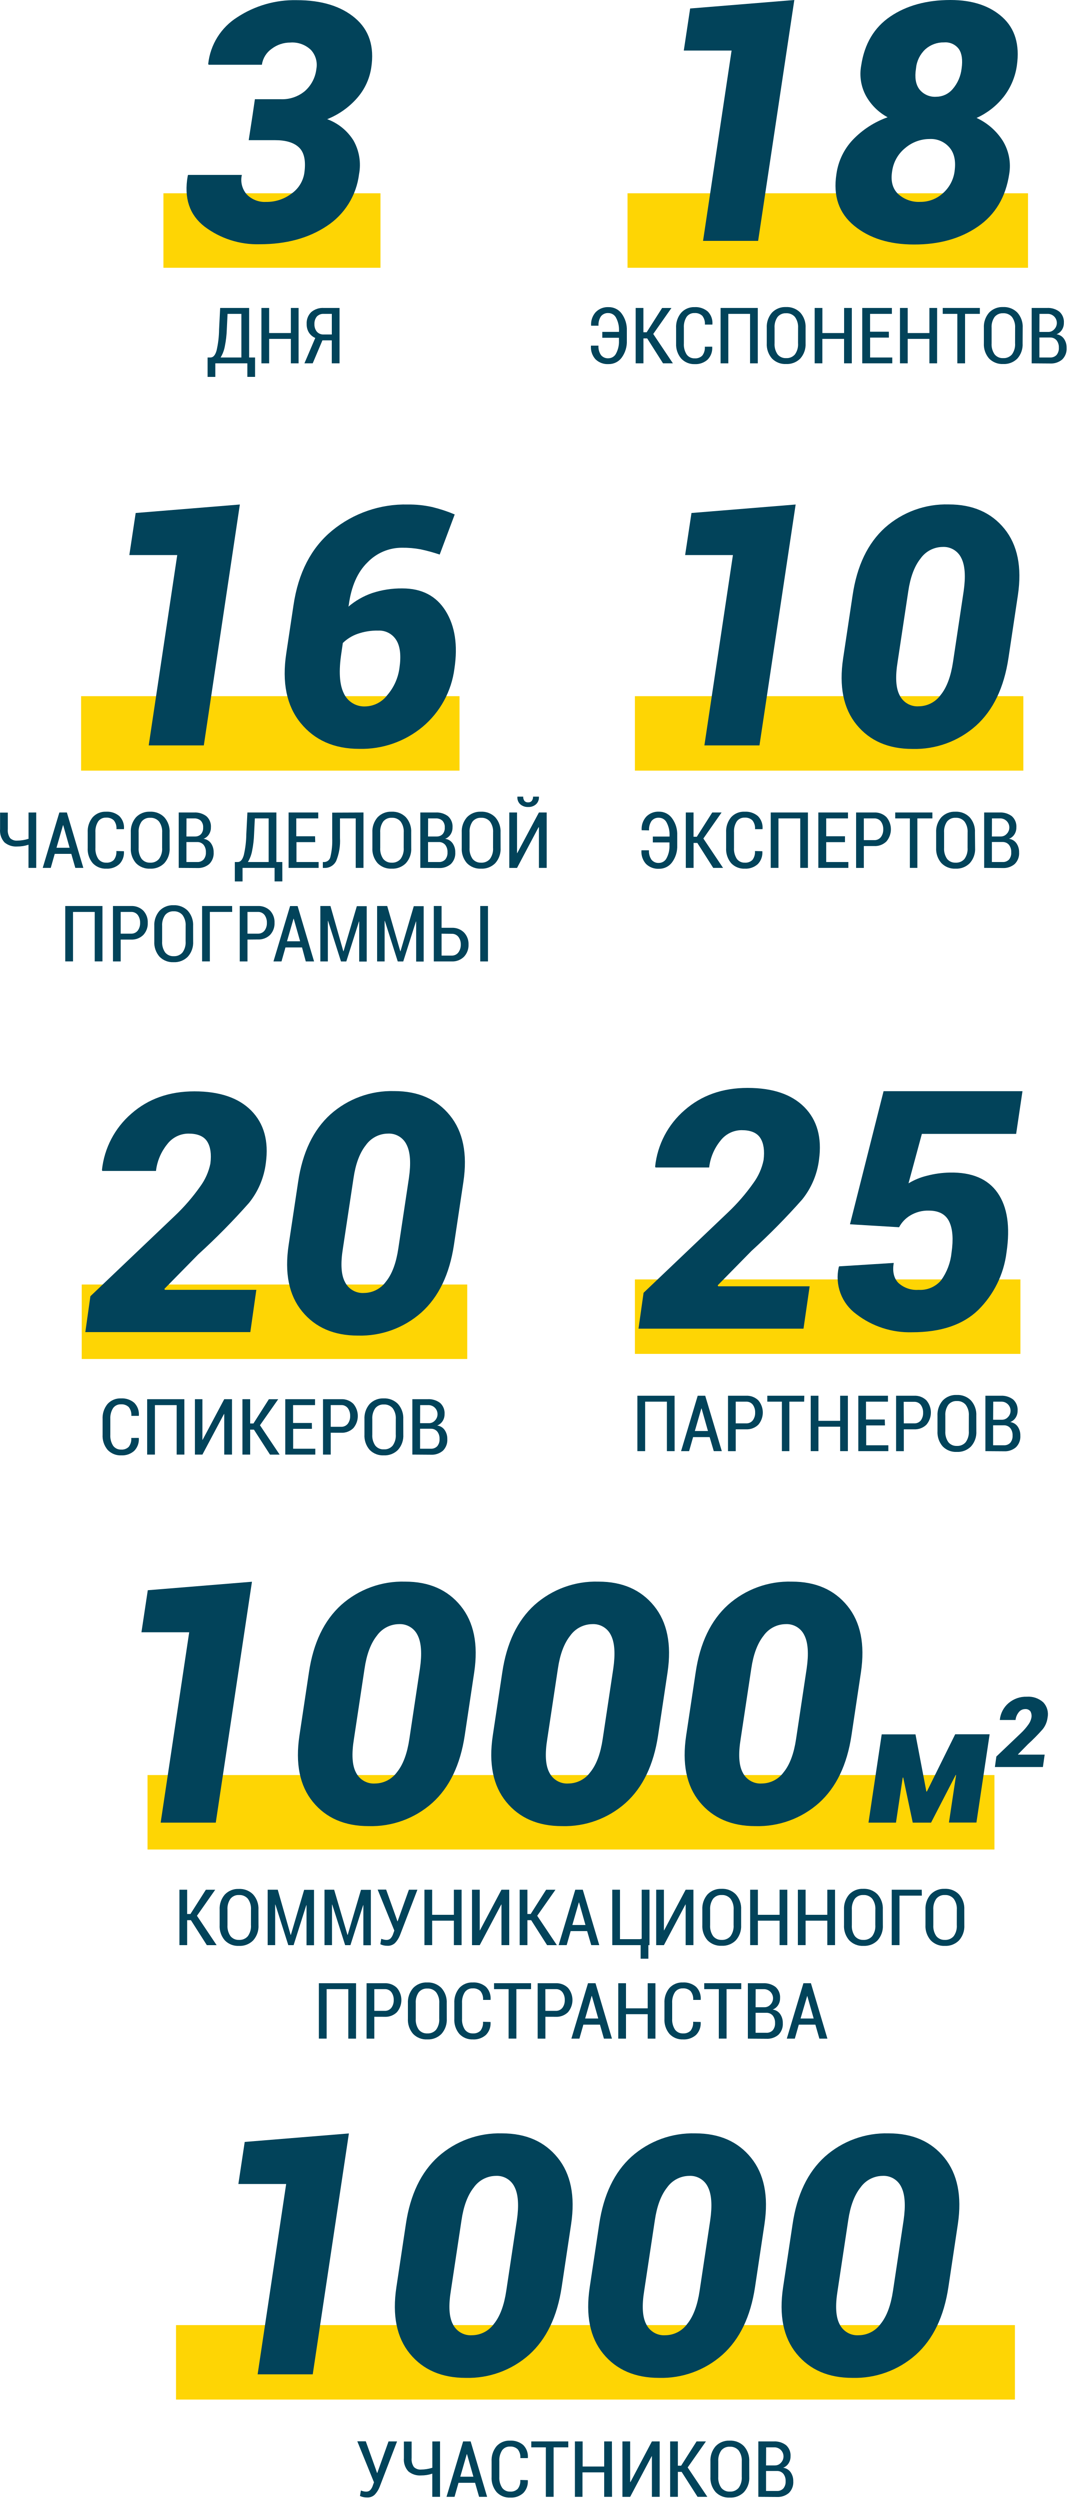 <?xml version="1.0" encoding="UTF-8"?> <svg xmlns="http://www.w3.org/2000/svg" width="320" height="748" viewBox="0 0 320 748" fill="none"> <path d="M297.681 531.118H44.16V553.403H297.681V531.118Z" fill="#FED504"></path> <path d="M64.59 545.356H48.093L56.634 488.401H42.339L44.238 475.815L75.424 473.275L64.59 545.356Z" fill="#02435A"></path> <path d="M139.122 519.239C137.788 528.087 134.544 534.83 129.39 539.468C124.166 544.116 117.365 546.596 110.375 546.401C103.182 546.401 97.612 543.985 93.664 539.153C89.715 534.32 88.374 527.69 89.64 519.261L92.472 500.426C93.776 491.608 97.005 484.865 102.16 480.197C107.407 475.526 114.242 473.038 121.265 473.241C128.42 473.241 133.967 475.665 137.908 480.512C141.849 485.36 143.198 491.983 141.954 500.381L139.122 519.239ZM125.704 499.28C126.355 494.785 126.119 491.443 124.996 489.255C124.491 488.211 123.688 487.34 122.687 486.754C121.687 486.167 120.534 485.892 119.377 485.963C118.087 485.982 116.821 486.305 115.68 486.907C114.539 487.508 113.557 488.371 112.813 489.424C110.978 491.732 109.749 495.017 109.127 499.28L105.958 520.262C105.209 524.847 105.411 528.218 106.565 530.376C107.088 531.428 107.913 532.301 108.933 532.883C109.954 533.466 111.125 533.731 112.297 533.646C113.571 533.631 114.824 533.319 115.955 532.733C117.087 532.148 118.066 531.306 118.815 530.275C120.65 528.027 121.894 524.693 122.546 520.273L125.704 499.28Z" fill="#02435A"></path> <path d="M196.999 519.239C195.665 528.087 192.421 534.83 187.267 539.468C182.043 544.116 175.242 546.596 168.252 546.401C161.059 546.401 155.489 543.985 151.541 539.153C147.592 534.32 146.251 527.69 147.517 519.261L150.349 500.426C151.653 491.608 154.882 484.865 160.037 480.197C165.284 475.526 172.119 473.038 179.142 473.241C186.296 473.241 191.844 475.665 195.785 480.512C199.726 485.36 201.075 491.983 199.831 500.381L196.999 519.239ZM183.581 499.28C184.232 494.785 183.996 491.443 182.873 489.255C182.368 488.211 181.565 487.34 180.564 486.754C179.564 486.167 178.411 485.892 177.254 485.963C175.964 485.982 174.698 486.305 173.557 486.907C172.416 487.508 171.434 488.371 170.69 489.424C168.855 491.732 167.626 495.017 167.004 499.28L163.835 520.262C163.086 524.847 163.288 528.218 164.442 530.376C164.965 531.428 165.789 532.301 166.81 532.883C167.831 533.466 169.001 533.731 170.173 533.646C171.448 533.631 172.701 533.319 173.832 532.733C174.964 532.148 175.943 531.306 176.692 530.275C178.527 528.027 179.771 524.693 180.423 520.273L183.581 499.28Z" fill="#02435A"></path> <path d="M254.887 519.239C253.553 528.087 250.309 534.83 245.154 539.468C239.93 544.116 233.13 546.596 226.139 546.401C218.947 546.401 213.377 543.985 209.428 539.153C205.48 534.32 204.139 527.69 205.405 519.261L208.237 500.426C209.541 491.608 212.77 484.865 217.924 480.197C223.172 475.526 230.007 473.038 237.029 473.241C244.184 473.241 249.732 475.665 253.673 480.512C257.614 485.36 258.962 491.983 257.719 500.381L254.887 519.239ZM241.468 499.28C242.12 494.785 241.884 491.443 240.76 489.255C240.256 488.211 239.453 487.34 238.452 486.754C237.451 486.167 236.299 485.892 235.141 485.963C233.852 485.982 232.585 486.305 231.445 486.907C230.304 487.508 229.322 488.371 228.578 489.424C226.743 491.732 225.514 495.017 224.892 499.28L221.723 520.262C220.974 524.847 221.176 528.218 222.33 530.376C222.853 531.428 223.677 532.301 224.698 532.883C225.718 533.466 226.889 533.731 228.061 533.646C229.335 533.631 230.588 533.319 231.72 532.733C232.852 532.148 233.831 531.306 234.579 530.275C236.415 528.027 237.659 524.693 238.31 520.273L241.468 499.28Z" fill="#02435A"></path> <path d="M277.307 536.051H277.453L285.926 518.924H296.243L292.287 545.334H284.061L286.196 531.117H286.072L278.711 545.356H273.227L270.373 531.87H270.227L268.204 545.356H259.978L263.933 518.946H274.048L277.307 536.051Z" fill="#02435A"></path> <path d="M312.19 528.713H297.816L298.254 525.577L305.604 518.576C306.438 517.792 307.191 516.926 307.852 515.991C308.286 515.399 308.589 514.721 308.739 514.002C308.874 513.345 308.775 512.661 308.458 512.069C308.268 511.822 308.016 511.63 307.729 511.509C307.441 511.389 307.127 511.346 306.818 511.384C306.461 511.386 306.109 511.471 305.789 511.63C305.47 511.79 305.191 512.021 304.975 512.305C304.431 512.974 304.092 513.786 303.997 514.643H299.299V514.553C299.495 512.64 300.416 510.874 301.873 509.619C303.397 508.306 305.358 507.612 307.368 507.675C308.264 507.609 309.165 507.726 310.014 508.017C310.864 508.309 311.646 508.77 312.313 509.372C312.877 509.978 313.287 510.711 313.508 511.509C313.729 512.308 313.755 513.147 313.583 513.957C313.426 515.224 312.92 516.422 312.122 517.419C310.728 518.996 309.25 520.496 307.694 521.914L304.739 524.914V525.004H312.718L312.19 528.713Z" fill="#02435A"></path> <path d="M57.15 574.542H56.026V582.004H53.711V565.428H56.026V572.699H57.004L61.623 565.439H64.421L58.96 573.227L64.848 582.015H61.915L57.15 574.542Z" fill="#02435A"></path> <path d="M77.379 576.003C77.43 576.836 77.314 577.672 77.041 578.461C76.767 579.249 76.339 579.976 75.783 580.599C75.226 581.157 74.558 581.591 73.823 581.874C73.087 582.157 72.3 582.281 71.513 582.24C70.736 582.278 69.96 582.152 69.236 581.869C68.511 581.586 67.855 581.153 67.31 580.599C66.207 579.331 65.646 577.68 65.748 576.003V571.451C65.651 569.774 66.211 568.126 67.31 566.855C67.85 566.296 68.504 565.858 69.226 565.572C69.949 565.285 70.725 565.155 71.501 565.192C72.289 565.152 73.077 565.278 73.813 565.563C74.548 565.848 75.216 566.284 75.772 566.844C76.328 567.469 76.756 568.198 77.03 568.988C77.304 569.779 77.418 570.616 77.368 571.451L77.379 576.003ZM75.131 571.418C75.211 570.249 74.881 569.089 74.199 568.136C73.873 567.757 73.465 567.458 73.004 567.263C72.544 567.068 72.045 566.982 71.546 567.012C71.061 566.984 70.576 567.071 70.13 567.266C69.685 567.462 69.292 567.76 68.984 568.136C68.328 569.099 68.015 570.255 68.096 571.418V576.003C68.014 577.178 68.331 578.346 68.995 579.318C69.304 579.694 69.697 579.991 70.142 580.187C70.587 580.382 71.072 580.469 71.558 580.442C72.055 580.471 72.552 580.385 73.01 580.19C73.468 579.995 73.875 579.697 74.199 579.318C74.891 578.337 75.218 577.144 75.12 575.947L75.131 571.418Z" fill="#02435A"></path> <path d="M87 578.947H87.067L91.046 565.461H94.001V582.038H91.754V570.058H91.686L87.888 582.015H86.303L82.437 569.878H82.37V582.004H80.122V565.428H83.145L87 578.947Z" fill="#02435A"></path> <path d="M104.014 578.947H104.081L108.06 565.461H111.015V582.038H108.768V570.058H108.7L104.902 582.015H103.317L99.451 569.878H99.384V582.004H97.136V565.428H100.024L104.014 578.947Z" fill="#02435A"></path> <path d="M118.534 573.609L118.961 574.868H119.028L122.399 565.428H124.95L119.702 579.116C119.366 579.948 118.879 580.71 118.264 581.363C117.952 581.656 117.584 581.881 117.182 582.026C116.78 582.171 116.353 582.233 115.926 582.206C115.548 582.209 115.171 582.168 114.802 582.083C114.472 582.007 114.152 581.894 113.847 581.746L114.128 580.105C114.375 580.209 114.631 580.292 114.892 580.352C115.15 580.417 115.414 580.451 115.679 580.453C115.916 580.465 116.153 580.426 116.374 580.339C116.595 580.252 116.795 580.118 116.96 579.947C117.307 579.546 117.564 579.075 117.713 578.565L118.039 577.655L113.049 565.394H115.589L118.534 573.609Z" fill="#02435A"></path> <path d="M138.178 582.004H135.863V574.688H129.367V582.004H127.052V565.428H129.367V572.935H135.863V565.428H138.178V582.004Z" fill="#02435A"></path> <path d="M150.112 565.428H152.439V582.004H150.112V569.856H150.045L143.606 582.015H141.291V565.428H143.606V577.576H143.673L150.112 565.428Z" fill="#02435A"></path> <path d="M159.002 574.542H157.879V582.004H155.563V565.428H157.879V572.699H158.856L163.475 565.439H166.273L160.812 573.227L166.7 582.015H163.767L159.002 574.542Z" fill="#02435A"></path> <path d="M175.758 577.812H170.825L169.634 582.004H167.229L172.207 565.428H174.455L179.388 582.004H176.983L175.758 577.812ZM171.33 575.98H175.253L173.342 569.237H173.275L171.33 575.98Z" fill="#02435A"></path> <path d="M183.276 565.428H185.591V580.228H191.761V580.138H192.087V565.428H194.425V582.004H194.087V586.072H191.772V582.004H183.288L183.276 565.428Z" fill="#02435A"></path> <path d="M205.247 565.428H207.573V582.004H205.247V569.856H205.18L198.74 582.015H196.425V565.428H198.74V577.576H198.808L205.247 565.428Z" fill="#02435A"></path> <path d="M221.857 576.003C221.953 577.673 221.383 579.314 220.272 580.566C219.716 581.123 219.047 581.558 218.312 581.84C217.576 582.123 216.789 582.248 216.002 582.206C215.225 582.244 214.449 582.118 213.725 581.835C213.001 581.552 212.344 581.12 211.799 580.566C210.696 579.297 210.135 577.647 210.237 575.969V571.418C210.14 569.741 210.701 568.092 211.799 566.821C212.339 566.262 212.993 565.825 213.716 565.538C214.438 565.251 215.214 565.122 215.991 565.158C216.779 565.118 217.566 565.245 218.302 565.529C219.038 565.814 219.705 566.25 220.261 566.81C220.818 567.435 221.245 568.164 221.519 568.955C221.793 569.745 221.908 570.582 221.857 571.418V576.003ZM219.609 571.418C219.689 570.249 219.359 569.089 218.677 568.136C218.351 567.757 217.943 567.458 217.482 567.263C217.022 567.068 216.523 566.982 216.024 567.012C215.539 566.984 215.054 567.071 214.608 567.266C214.163 567.462 213.77 567.76 213.462 568.136C212.806 569.099 212.493 570.255 212.574 571.418V576.003C212.492 577.178 212.809 578.346 213.473 579.318C213.782 579.694 214.175 579.991 214.62 580.187C215.065 580.382 215.55 580.469 216.036 580.442C216.533 580.471 217.03 580.385 217.488 580.19C217.946 579.995 218.353 579.697 218.677 579.318C219.369 578.337 219.696 577.144 219.598 575.947L219.609 571.418Z" fill="#02435A"></path> <path d="M235.68 582.004H233.365V574.688H226.87V582.004H224.555V565.428H226.87V572.935H233.365V565.428H235.68V582.004Z" fill="#02435A"></path> <path d="M249.964 582.004H247.649V574.688H241.153V582.004H238.838V565.428H241.153V572.935H247.649V565.428H249.964V582.004Z" fill="#02435A"></path> <path d="M264.281 576.003C264.332 576.836 264.217 577.672 263.943 578.461C263.669 579.249 263.242 579.976 262.685 580.599C262.129 581.157 261.461 581.591 260.725 581.874C259.989 582.157 259.202 582.281 258.415 582.24C257.636 582.274 256.858 582.142 256.134 581.853C255.41 581.565 254.754 581.126 254.212 580.566C253.109 579.297 252.549 577.647 252.65 575.969V571.418C252.553 569.741 253.114 568.092 254.212 566.821C254.752 566.262 255.406 565.825 256.129 565.538C256.851 565.251 257.627 565.122 258.404 565.158C259.192 565.118 259.979 565.245 260.715 565.529C261.451 565.814 262.118 566.25 262.674 566.81C263.231 567.435 263.658 568.164 263.932 568.955C264.206 569.745 264.321 570.582 264.27 571.418L264.281 576.003ZM262.034 571.418C262.113 570.249 261.783 569.089 261.101 568.136C260.776 567.757 260.367 567.458 259.907 567.263C259.447 567.068 258.948 566.982 258.449 567.012C257.963 566.984 257.478 567.071 257.033 567.266C256.587 567.462 256.194 567.76 255.886 568.136C255.23 569.099 254.917 570.255 254.999 571.418V576.003C254.916 577.178 255.233 578.346 255.898 579.318C256.206 579.694 256.599 579.991 257.044 580.187C257.49 580.382 257.975 580.469 258.46 580.442C258.957 580.471 259.454 580.385 259.912 580.19C260.37 579.995 260.777 579.697 261.101 579.318C261.794 578.337 262.12 577.144 262.022 575.947L262.034 571.418Z" fill="#02435A"></path> <path d="M275.947 567.203H269.26V582.004H266.934V565.428H275.924L275.947 567.203Z" fill="#02435A"></path> <path d="M288.668 576.003C288.718 576.836 288.604 577.672 288.33 578.461C288.056 579.249 287.628 579.976 287.072 580.599C286.515 581.157 285.847 581.591 285.111 581.874C284.376 582.157 283.589 582.281 282.802 582.24C282.023 582.274 281.245 582.142 280.521 581.853C279.796 581.565 279.141 581.126 278.599 580.566C277.496 579.297 276.935 577.647 277.037 575.969V571.418C276.94 569.741 277.5 568.092 278.599 566.821C279.139 566.262 279.792 565.825 280.515 565.538C281.238 565.251 282.014 565.122 282.79 565.158C283.578 565.118 284.366 565.245 285.102 565.529C285.837 565.814 286.505 566.25 287.061 566.81C287.617 567.435 288.045 568.164 288.319 568.955C288.593 569.745 288.707 570.582 288.657 571.418L288.668 576.003ZM286.42 571.418C286.5 570.249 286.17 569.089 285.488 568.136C285.162 567.757 284.754 567.458 284.293 567.263C283.833 567.068 283.334 566.982 282.835 567.012C282.35 566.984 281.865 567.071 281.419 567.266C280.974 567.462 280.581 567.76 280.273 568.136C279.617 569.099 279.304 570.255 279.385 571.418V576.003C279.303 577.178 279.62 578.346 280.284 579.318C280.593 579.694 280.986 579.991 281.431 580.187C281.876 580.382 282.361 580.469 282.847 580.442C283.344 580.471 283.841 580.385 284.299 580.19C284.757 579.995 285.164 579.697 285.488 579.318C286.18 578.337 286.507 577.144 286.409 575.947L286.42 571.418Z" fill="#02435A"></path> <path d="M106.576 609.987H104.261V595.175H97.776V609.976H95.45V593.411H106.587L106.576 609.987Z" fill="#02435A"></path> <path d="M112.049 603.446V609.987H109.734V593.411H115.117C115.795 593.372 116.474 593.475 117.111 593.713C117.748 593.951 118.328 594.319 118.814 594.793C119.679 595.809 120.154 597.1 120.154 598.434C120.154 599.768 119.679 601.059 118.814 602.075C118.327 602.549 117.747 602.916 117.111 603.154C116.474 603.392 115.795 603.496 115.117 603.458L112.049 603.446ZM112.049 601.671H115.128C115.516 601.693 115.904 601.621 116.259 601.46C116.613 601.3 116.923 601.056 117.162 600.749C117.644 600.08 117.889 599.269 117.859 598.445C117.891 597.612 117.65 596.792 117.174 596.108C116.936 595.796 116.625 595.548 116.268 595.385C115.911 595.222 115.52 595.15 115.128 595.175H112.049V601.671Z" fill="#02435A"></path> <path d="M133.739 603.986C133.789 604.819 133.674 605.655 133.401 606.443C133.127 607.232 132.699 607.959 132.143 608.582C131.586 609.14 130.918 609.574 130.182 609.857C129.447 610.14 128.66 610.264 127.873 610.223C127.096 610.261 126.32 610.135 125.596 609.852C124.871 609.569 124.215 609.136 123.67 608.582C122.567 607.314 122.006 605.663 122.107 603.986V599.434C122.011 597.757 122.571 596.109 123.67 594.838C124.21 594.279 124.863 593.841 125.586 593.554C126.309 593.268 127.085 593.138 127.861 593.175C128.649 593.135 129.437 593.261 130.173 593.546C130.908 593.831 131.576 594.267 132.132 594.827C132.688 595.452 133.116 596.18 133.39 596.971C133.664 597.762 133.778 598.599 133.728 599.434L133.739 603.986ZM131.491 599.401C131.571 598.232 131.241 597.071 130.559 596.119C130.233 595.74 129.824 595.441 129.364 595.246C128.904 595.051 128.405 594.965 127.906 594.995C127.421 594.967 126.935 595.054 126.49 595.249C126.045 595.445 125.652 595.743 125.344 596.119C124.687 597.082 124.375 598.238 124.456 599.401V603.986C124.374 605.161 124.691 606.329 125.355 607.301C125.664 607.677 126.057 607.974 126.502 608.17C126.947 608.365 127.432 608.452 127.918 608.425C128.415 608.454 128.912 608.368 129.37 608.173C129.828 607.978 130.235 607.679 130.559 607.301C131.251 606.32 131.577 605.127 131.48 603.93L131.491 599.401Z" fill="#02435A"></path> <path d="M146.842 604.997V605.064C146.898 605.759 146.804 606.457 146.567 607.112C146.331 607.767 145.957 608.364 145.471 608.863C144.407 609.814 143.008 610.303 141.583 610.223C140.828 610.258 140.074 610.131 139.372 609.85C138.67 609.569 138.037 609.14 137.515 608.593C136.438 607.317 135.895 605.675 135.998 604.008V599.412C135.9 597.75 136.434 596.112 137.492 594.827C138 594.275 138.622 593.841 139.315 593.556C140.008 593.271 140.755 593.14 141.504 593.175C142.946 593.086 144.367 593.557 145.471 594.489C145.967 594.991 146.348 595.595 146.586 596.259C146.825 596.922 146.916 597.63 146.854 598.333V598.4H144.606C144.685 597.461 144.409 596.526 143.831 595.782C143.523 595.487 143.157 595.261 142.756 595.117C142.355 594.974 141.929 594.917 141.504 594.95C141.048 594.926 140.594 595.016 140.182 595.213C139.77 595.409 139.413 595.705 139.144 596.074C138.531 597.054 138.241 598.202 138.313 599.356V603.986C138.237 605.153 138.536 606.315 139.167 607.301C139.446 607.672 139.813 607.969 140.234 608.165C140.656 608.361 141.119 608.45 141.583 608.425C141.995 608.454 142.409 608.395 142.797 608.252C143.184 608.109 143.537 607.884 143.831 607.593C144.4 606.832 144.668 605.888 144.583 604.941L146.842 604.997Z" fill="#02435A"></path> <path d="M158.969 595.175H154.574V609.976H152.248V595.175H147.888V593.399H158.969V595.175Z" fill="#02435A"></path> <path d="M163.262 603.446V609.987H160.947V593.411H166.33C167.008 593.372 167.687 593.475 168.324 593.713C168.96 593.951 169.541 594.319 170.027 594.793C170.892 595.809 171.367 597.1 171.367 598.434C171.367 599.768 170.892 601.059 170.027 602.075C169.54 602.549 168.96 602.916 168.324 603.154C167.687 603.392 167.008 603.496 166.33 603.458L163.262 603.446ZM163.262 601.671H166.33C166.718 601.693 167.106 601.621 167.46 601.46C167.815 601.3 168.125 601.056 168.364 600.749C168.846 600.08 169.091 599.269 169.061 598.445C169.093 597.612 168.852 596.792 168.375 596.108C168.137 595.796 167.826 595.548 167.47 595.385C167.113 595.222 166.721 595.15 166.33 595.175H163.251L163.262 601.671Z" fill="#02435A"></path> <path d="M179.59 605.795H174.634L173.443 609.987H171.038L176.016 593.411H178.264L183.186 609.987H180.781L179.59 605.795ZM175.162 603.963H179.084L177.174 597.22H177.106L175.162 603.963Z" fill="#02435A"></path> <path d="M196.2 609.987H193.885V602.671H187.389V609.987H185.074V593.411H187.389V600.918H193.885V593.411H196.2V609.987Z" fill="#02435A"></path> <path d="M209.743 604.997V605.064C209.798 605.759 209.704 606.457 209.468 607.112C209.231 607.767 208.858 608.364 208.372 608.863C207.307 609.814 205.908 610.303 204.483 610.223C203.728 610.258 202.974 610.131 202.272 609.85C201.57 609.569 200.937 609.14 200.415 608.593C199.339 607.317 198.796 605.675 198.898 604.008V599.412C198.801 597.75 199.335 596.112 200.393 594.827C200.9 594.275 201.522 593.841 202.216 593.556C202.909 593.271 203.656 593.14 204.405 593.175C205.847 593.086 207.268 593.557 208.372 594.489C208.867 594.991 209.248 595.595 209.487 596.259C209.725 596.922 209.817 597.63 209.754 598.333V598.4H207.506C207.586 597.461 207.309 596.526 206.731 595.782C206.424 595.487 206.057 595.261 205.657 595.117C205.256 594.974 204.829 594.917 204.405 594.95C203.949 594.926 203.494 595.016 203.082 595.213C202.67 595.409 202.313 595.705 202.045 596.074C201.432 597.054 201.141 598.202 201.213 599.356V603.986C201.137 605.153 201.437 606.315 202.067 607.301C202.347 607.672 202.713 607.969 203.135 608.165C203.556 608.361 204.019 608.45 204.483 608.425C204.896 608.454 205.309 608.395 205.697 608.252C206.085 608.109 206.437 607.884 206.731 607.593C207.3 606.832 207.568 605.888 207.484 604.941L209.743 604.997Z" fill="#02435A"></path> <path d="M221.891 595.175H217.497V609.976H215.17V595.175H210.81V593.399H221.891V595.175Z" fill="#02435A"></path> <path d="M223.869 609.987V593.411H228.454C229.788 593.331 231.107 593.73 232.174 594.535C232.64 594.957 233.003 595.481 233.235 596.065C233.466 596.65 233.561 597.279 233.512 597.906C233.523 598.634 233.32 599.349 232.927 599.963C232.542 600.565 231.975 601.03 231.309 601.289C231.759 601.346 232.192 601.497 232.58 601.734C232.967 601.97 233.3 602.286 233.557 602.66C234.085 603.45 234.356 604.384 234.332 605.335C234.376 605.977 234.281 606.622 234.055 607.225C233.828 607.828 233.474 608.375 233.017 608.83C232.005 609.68 230.706 610.11 229.387 610.032L223.869 609.987ZM226.184 600.592H228.814C229.138 600.599 229.46 600.539 229.76 600.415C230.06 600.291 230.331 600.106 230.556 599.873C230.966 599.485 231.246 598.98 231.356 598.426C231.466 597.872 231.401 597.298 231.17 596.783C230.939 596.268 230.553 595.838 230.067 595.552C229.58 595.266 229.017 595.138 228.454 595.187H226.207L226.184 600.592ZM226.184 602.255V608.234H229.387C229.745 608.256 230.103 608.2 230.436 608.07C230.77 607.94 231.072 607.739 231.32 607.481C231.813 606.87 232.058 606.096 232.006 605.312C232.047 604.527 231.812 603.751 231.343 603.121C231.114 602.846 230.827 602.626 230.502 602.476C230.177 602.326 229.823 602.251 229.466 602.255H226.184V602.255Z" fill="#02435A"></path> <path d="M244.075 605.795H239.119L237.927 609.987H235.522L240.501 593.411H242.749L247.682 609.987H245.277L244.075 605.795ZM239.647 603.963H243.569L241.658 597.22H241.625L239.647 603.963Z" fill="#02435A"></path> <path d="M113.892 57.831H48.924V80.117H113.892V57.831Z" fill="#FED504"></path> <path d="M111.128 20.285C110.609 23.667 109.126 26.827 106.857 29.388C104.421 32.15 101.367 34.298 97.945 35.659C101.203 36.85 103.97 39.092 105.812 42.031C107.548 45.099 108.137 48.683 107.475 52.145C107.086 55.289 106.013 58.31 104.332 60.995C102.65 63.68 100.401 65.964 97.743 67.688C92.296 71.284 85.636 73.082 77.762 73.082C71.816 73.253 65.989 71.394 61.242 67.811C56.701 64.297 55.019 59.236 56.196 52.628L56.297 52.336H72.401C72.164 53.355 72.173 54.415 72.427 55.429C72.681 56.443 73.173 57.382 73.862 58.169C74.613 58.938 75.52 59.536 76.523 59.924C77.525 60.312 78.599 60.48 79.672 60.416C82.407 60.459 85.078 59.584 87.258 57.933C88.274 57.226 89.138 56.321 89.796 55.272C90.454 54.224 90.895 53.053 91.09 51.831C91.607 48.249 91.101 45.702 89.573 44.189C88.044 42.675 85.606 41.926 82.257 41.941H74.446L75.57 34.67L76.301 29.691H84.111C86.702 29.785 89.237 28.925 91.236 27.275C93.169 25.577 94.402 23.223 94.698 20.667C94.891 19.661 94.849 18.624 94.574 17.637C94.299 16.651 93.799 15.741 93.113 14.981C92.295 14.185 91.316 13.572 90.243 13.185C89.169 12.797 88.025 12.643 86.887 12.733C84.887 12.726 82.94 13.378 81.347 14.587C80.552 15.14 79.88 15.851 79.372 16.674C78.864 17.498 78.53 18.417 78.391 19.375H62.433L62.332 19.082C62.636 16.253 63.578 13.528 65.087 11.115C66.595 8.701 68.631 6.661 71.041 5.147C76.306 1.695 82.492 -0.084 88.786 0.045C96.233 0.045 102.066 1.828 106.284 5.394C110.502 8.961 112.117 13.924 111.128 20.285Z" fill="#02435A"></path> <path d="M76.357 112.764H74.042V108.718H64.456V112.775H62.141V106.965H63.017C63.826 106.965 64.43 106.275 64.826 104.897C65.306 102.821 65.558 100.7 65.579 98.57L65.905 92.142H74.581V106.965H76.357V112.764ZM67.895 98.57C67.839 100.258 67.644 101.938 67.31 103.593C67.094 104.785 66.664 105.927 66.04 106.965H72.255V93.917H68.119L67.895 98.57Z" fill="#02435A"></path> <path d="M89.382 108.718H87.067V101.402H80.571V108.718H78.256V92.142H80.571V99.649H87.067V92.142H89.382V108.718Z" fill="#02435A"></path> <path d="M93.607 108.718H91.124L94.371 101.121C93.583 100.775 92.915 100.204 92.45 99.48C91.999 98.719 91.773 97.847 91.798 96.963C91.756 96.307 91.854 95.65 92.087 95.035C92.319 94.421 92.681 93.863 93.146 93.4C94.192 92.51 95.541 92.059 96.911 92.141H101.642V108.718H99.316V101.84H96.518L93.607 108.718ZM99.327 93.917H96.922C96.536 93.89 96.148 93.948 95.787 94.088C95.425 94.228 95.099 94.446 94.832 94.726C94.334 95.366 94.082 96.164 94.124 96.974C94.082 97.784 94.334 98.582 94.832 99.222C95.085 99.511 95.401 99.739 95.755 99.887C96.11 100.035 96.494 100.1 96.877 100.076H99.327V93.917Z" fill="#02435A"></path> <path d="M307.733 57.831H187.845V80.117H307.733V57.831Z" fill="#FED504"></path> <path d="M226.942 72.07H210.456L218.997 15.127H204.69L206.59 2.54L237.776 0L226.942 72.07Z" fill="#02435A"></path> <path d="M304.396 19.622C303.912 23.04 302.54 26.272 300.417 28.994C298.263 31.705 295.493 33.862 292.337 35.288C295.566 36.777 298.297 39.165 300.204 42.166C302.007 45.134 302.682 48.653 302.103 52.078C301.062 58.978 297.93 64.222 292.708 67.811C287.486 71.4 281.118 73.183 273.603 73.16C266.216 73.16 260.245 71.287 255.689 67.541C251.134 63.795 249.362 58.656 250.374 52.123C250.893 48.262 252.611 44.661 255.285 41.828C258.184 38.798 261.751 36.489 265.703 35.086C262.953 33.599 260.69 31.352 259.185 28.612C257.715 25.86 257.223 22.69 257.791 19.622C258.765 13.111 261.676 8.215 266.523 4.934C271.37 1.652 277.364 0.007 284.504 0C291.075 0 296.255 1.708 300.046 5.125C303.837 8.541 305.287 13.373 304.396 19.622ZM285.752 51.201C286.171 48.204 285.673 45.863 284.257 44.177C283.528 43.313 282.609 42.63 281.572 42.182C280.534 41.733 279.407 41.531 278.278 41.592C275.594 41.593 272.999 42.553 270.962 44.301C268.83 46.025 267.436 48.496 267.062 51.212C266.583 54.127 267.16 56.386 268.793 57.989C269.696 58.825 270.759 59.47 271.918 59.885C273.077 60.3 274.307 60.477 275.536 60.405C277.985 60.415 280.351 59.519 282.178 57.888C284.162 56.172 285.439 53.782 285.763 51.179L285.752 51.201ZM287.853 20.498C288.213 17.929 287.935 15.984 287.021 14.666C286.518 13.989 285.85 13.453 285.081 13.107C284.312 12.761 283.468 12.617 282.627 12.688C280.563 12.633 278.554 13.364 277.008 14.733C275.39 16.24 274.388 18.295 274.199 20.498C273.772 23.166 274.105 25.233 275.199 26.702C275.793 27.462 276.565 28.065 277.447 28.457C278.329 28.849 279.293 29.018 280.256 28.95C281.183 28.948 282.098 28.746 282.94 28.358C283.782 27.971 284.53 27.405 285.133 26.702C286.652 24.956 287.601 22.787 287.853 20.487V20.498Z" fill="#02435A"></path> <path d="M176.944 97.458V97.39C176.895 96.667 176.991 95.942 177.227 95.257C177.462 94.572 177.832 93.941 178.315 93.401C178.814 92.891 179.416 92.493 180.08 92.233C180.745 91.974 181.457 91.858 182.169 91.895C182.94 91.878 183.703 92.05 184.392 92.394C185.081 92.739 185.676 93.246 186.125 93.873C187.185 95.349 187.719 97.137 187.642 98.952V101.908C187.72 103.72 187.185 105.505 186.125 106.976C185.674 107.6 185.079 108.105 184.39 108.447C183.701 108.79 182.939 108.96 182.169 108.943C181.453 108.988 180.736 108.884 180.062 108.636C179.389 108.389 178.775 108.003 178.259 107.505C177.77 106.962 177.398 106.325 177.164 105.633C176.93 104.941 176.84 104.209 176.899 103.481V103.414H179.146C179.076 104.407 179.337 105.395 179.888 106.223C180.155 106.557 180.499 106.82 180.891 106.99C181.283 107.16 181.71 107.233 182.136 107.201C182.619 107.197 183.092 107.057 183.499 106.796C183.907 106.536 184.233 106.166 184.44 105.729C185.047 104.562 185.338 103.256 185.282 101.942V101.065H180.293V99.301H185.294V98.952C185.348 97.634 185.058 96.325 184.451 95.154C184.245 94.715 183.92 94.342 183.513 94.08C183.105 93.818 182.632 93.676 182.147 93.67C181.722 93.638 181.296 93.709 180.904 93.878C180.513 94.046 180.168 94.306 179.899 94.637C179.35 95.471 179.09 96.462 179.158 97.458H176.944Z" fill="#02435A"></path> <path d="M193.734 101.256H192.61V108.718H190.284V92.142H192.599V99.413H193.576L198.195 92.153H200.994L195.543 99.93L201.432 108.718H198.476L193.734 101.256Z" fill="#02435A"></path> <path d="M213.198 103.728V103.795C213.254 104.49 213.16 105.188 212.923 105.843C212.687 106.498 212.313 107.095 211.827 107.594C210.763 108.545 209.364 109.034 207.939 108.954C207.186 108.979 206.436 108.842 205.74 108.553C205.045 108.264 204.419 107.83 203.904 107.279C202.85 106.026 202.308 104.42 202.387 102.784V98.188C202.29 96.525 202.824 94.888 203.882 93.602C204.386 93.039 205.007 92.594 205.703 92.299C206.398 92.004 207.15 91.865 207.905 91.894C209.347 91.806 210.768 92.277 211.872 93.209C212.368 93.711 212.749 94.315 212.987 94.978C213.226 95.642 213.317 96.35 213.255 97.053V97.12H211.007C211.086 96.181 210.81 95.246 210.231 94.501C209.924 94.207 209.558 93.981 209.157 93.837C208.756 93.694 208.33 93.637 207.905 93.67C207.449 93.646 206.995 93.736 206.583 93.933C206.171 94.129 205.814 94.425 205.545 94.794C204.932 95.774 204.642 96.921 204.714 98.075V102.784C204.638 103.952 204.937 105.113 205.568 106.099C205.847 106.47 206.214 106.767 206.635 106.963C207.057 107.159 207.52 107.248 207.984 107.223C208.396 107.253 208.81 107.194 209.198 107.05C209.585 106.907 209.938 106.682 210.231 106.391C210.801 105.63 211.069 104.686 210.984 103.739L213.198 103.728Z" fill="#02435A"></path> <path d="M226.841 108.718H224.526V93.917H218.019V108.718H215.704V92.142H226.841V108.718Z" fill="#02435A"></path> <path d="M241.148 102.717C241.243 104.387 240.674 106.028 239.563 107.279C239.006 107.837 238.338 108.271 237.602 108.554C236.867 108.837 236.08 108.962 235.292 108.92C234.516 108.958 233.74 108.832 233.016 108.549C232.291 108.266 231.635 107.834 231.089 107.279C229.987 106.011 229.426 104.361 229.527 102.683V98.132C229.431 96.455 229.991 94.806 231.089 93.535C231.63 92.976 232.283 92.538 233.006 92.252C233.729 91.965 234.504 91.835 235.281 91.872C236.069 91.832 236.857 91.959 237.592 92.243C238.328 92.528 238.996 92.964 239.552 93.524C240.108 94.149 240.536 94.878 240.81 95.668C241.083 96.459 241.198 97.296 241.148 98.132V102.717ZM238.9 98.132C238.979 96.963 238.65 95.802 237.967 94.85C237.642 94.471 237.233 94.172 236.773 93.977C236.313 93.782 235.814 93.696 235.315 93.726C234.829 93.698 234.344 93.785 233.899 93.98C233.453 94.176 233.061 94.474 232.753 94.85C232.096 95.813 231.783 96.969 231.865 98.132V102.717C231.782 103.892 232.099 105.06 232.764 106.032C233.072 106.408 233.465 106.705 233.911 106.9C234.356 107.096 234.841 107.183 235.326 107.156C235.823 107.185 236.32 107.099 236.779 106.904C237.237 106.709 237.644 106.41 237.967 106.032C238.66 105.051 238.986 103.858 238.889 102.661L238.9 98.132Z" fill="#02435A"></path> <path d="M254.982 108.718H252.667V101.402H246.171V108.718H243.867V92.142H246.182V99.649H252.678V92.142H254.993L254.982 108.718Z" fill="#02435A"></path> <path d="M266.085 101.02H260.466V106.965H267.097V108.718H258.106V92.142H266.984V93.917H260.455V99.255H266.074L266.085 101.02Z" fill="#02435A"></path> <path d="M280.515 108.718H278.211V101.402H271.715V108.718H269.4V92.142H271.715V99.649H278.211V92.142H280.526L280.515 108.718Z" fill="#02435A"></path> <path d="M293.315 93.917H288.887V108.718H286.572V93.917H282.201V92.142H293.315V93.917Z" fill="#02435A"></path> <path d="M306.115 102.717C306.217 104.384 305.656 106.024 304.553 107.279C303.996 107.837 303.328 108.271 302.593 108.554C301.857 108.837 301.07 108.962 300.283 108.92C299.506 108.958 298.73 108.832 298.006 108.549C297.281 108.266 296.625 107.834 296.08 107.279C294.977 106.011 294.416 104.361 294.518 102.683V98.132C294.421 96.455 294.981 94.806 296.08 93.535C296.62 92.976 297.273 92.538 297.996 92.252C298.719 91.965 299.495 91.835 300.271 91.872C301.059 91.832 301.847 91.959 302.583 92.243C303.318 92.528 303.986 92.964 304.542 93.524C305.098 94.149 305.526 94.878 305.8 95.668C306.074 96.459 306.189 97.296 306.138 98.132L306.115 102.717ZM303.868 98.132C303.947 96.963 303.617 95.802 302.935 94.85C302.61 94.471 302.201 94.172 301.741 93.977C301.281 93.782 300.782 93.696 300.283 93.726C299.797 93.698 299.312 93.785 298.867 93.98C298.421 94.176 298.028 94.474 297.72 94.85C297.064 95.813 296.751 96.969 296.833 98.132V102.717C296.75 103.892 297.067 105.06 297.732 106.032C298.04 106.408 298.433 106.705 298.878 106.9C299.324 107.096 299.809 107.183 300.294 107.156C300.791 107.185 301.288 107.099 301.746 106.904C302.205 106.709 302.611 106.41 302.935 106.032C303.628 105.051 303.954 103.858 303.856 102.661L303.868 98.132Z" fill="#02435A"></path> <path d="M308.824 108.718V92.142H313.409C314.744 92.062 316.062 92.461 317.129 93.266C317.595 93.688 317.958 94.212 318.19 94.796C318.421 95.38 318.516 96.01 318.467 96.637C318.478 97.365 318.275 98.08 317.882 98.694C317.497 99.296 316.93 99.761 316.264 100.02C316.714 100.077 317.147 100.228 317.535 100.465C317.922 100.701 318.255 101.017 318.512 101.391C319.04 102.181 319.311 103.115 319.287 104.066C319.331 104.708 319.236 105.353 319.01 105.956C318.783 106.559 318.429 107.106 317.972 107.561C316.96 108.411 315.661 108.841 314.342 108.763L308.824 108.718ZM311.139 99.323H313.769C314.093 99.33 314.415 99.27 314.715 99.146C315.015 99.022 315.286 98.837 315.511 98.604C315.921 98.216 316.201 97.71 316.311 97.157C316.421 96.603 316.356 96.029 316.125 95.514C315.894 94.999 315.508 94.569 315.022 94.283C314.535 93.997 313.972 93.869 313.409 93.918H311.162L311.139 99.323ZM311.139 100.986V106.965H314.342C314.7 106.987 315.058 106.931 315.391 106.801C315.725 106.671 316.027 106.47 316.275 106.212C316.768 105.601 317.013 104.826 316.961 104.043C317.002 103.258 316.767 102.482 316.298 101.852C316.069 101.577 315.782 101.357 315.457 101.207C315.132 101.057 314.778 100.982 314.421 100.986H311.139V100.986Z" fill="#02435A"></path> <path d="M139.867 384.343H24.462V406.629H139.867V384.343Z" fill="#FED504"></path> <path d="M74.933 398.582H25.541L27.059 387.85L52.288 363.834C55.133 361.146 57.701 358.179 59.953 354.978C61.435 352.95 62.466 350.628 62.976 348.168C63.335 345.306 63.01 343.092 61.998 341.526C60.987 339.96 59.114 339.181 56.379 339.188C55.154 339.199 53.948 339.49 52.853 340.039C51.758 340.588 50.804 341.382 50.063 342.357C48.203 344.651 47.033 347.426 46.692 350.359H30.621L30.52 350.067C31.207 343.532 34.358 337.505 39.331 333.21C44.388 328.767 50.678 326.545 58.2 326.545C65.722 326.545 71.389 328.463 75.203 332.299C79.024 336.173 80.481 341.417 79.575 348.033C79.035 352.382 77.296 356.495 74.551 359.911C69.758 365.33 64.675 370.485 59.323 375.353L49.209 385.647L49.355 385.939H76.731L74.933 398.582Z" fill="#02435A"></path> <path d="M135.889 372.464C134.555 381.313 131.311 388.055 126.157 392.693C120.933 397.342 114.132 399.822 107.142 399.627C99.949 399.627 94.379 397.211 90.431 392.378C86.482 387.546 85.141 380.916 86.407 372.487L89.24 353.652C90.543 344.834 93.772 338.091 98.927 333.423C104.174 328.752 111.009 326.263 118.032 326.467C125.187 326.467 130.735 328.89 134.675 333.738C138.616 338.585 139.965 345.208 138.721 353.607L135.889 372.464ZM122.403 352.505C123.055 348.01 122.819 344.669 121.695 342.481C121.191 341.437 120.388 340.566 119.387 339.979C118.386 339.393 117.234 339.118 116.076 339.188C114.787 339.207 113.52 339.531 112.38 340.132C111.239 340.734 110.257 341.596 109.513 342.65C107.678 344.957 106.449 348.242 105.827 352.505L102.658 373.487C101.909 378.072 102.111 381.444 103.265 383.601C103.788 384.654 104.612 385.526 105.633 386.109C106.653 386.691 107.824 386.957 108.996 386.872C110.27 386.857 111.523 386.544 112.655 385.959C113.787 385.374 114.766 384.532 115.514 383.5C117.35 381.253 118.594 377.919 119.245 373.498L122.403 352.505Z" fill="#02435A"></path> <path d="M41.556 430.24V430.307C41.611 431.001 41.517 431.699 41.281 432.355C41.044 433.01 40.671 433.607 40.185 434.106C39.12 435.057 37.721 435.546 36.296 435.465C35.541 435.501 34.787 435.374 34.085 435.093C33.383 434.811 32.75 434.383 32.228 433.836C31.152 432.559 30.609 430.917 30.711 429.251V424.654C30.614 422.992 31.148 421.355 32.206 420.069C32.713 419.518 33.336 419.084 34.029 418.799C34.722 418.513 35.469 418.383 36.218 418.417C37.66 418.329 39.081 418.8 40.185 419.732C40.681 420.234 41.061 420.838 41.3 421.501C41.538 422.165 41.63 422.873 41.567 423.576V423.643H39.319C39.399 422.704 39.122 421.769 38.544 421.024C38.237 420.73 37.87 420.503 37.47 420.36C37.069 420.217 36.642 420.16 36.218 420.193C35.762 420.169 35.307 420.259 34.895 420.455C34.483 420.652 34.126 420.948 33.858 421.317C33.245 422.297 32.954 423.444 33.026 424.598V429.296C32.95 430.464 33.25 431.625 33.88 432.611C34.16 432.982 34.526 433.279 34.948 433.475C35.369 433.671 35.832 433.76 36.296 433.735C36.709 433.764 37.122 433.705 37.51 433.562C37.898 433.419 38.25 433.194 38.544 432.903C39.113 432.142 39.382 431.198 39.297 430.251L41.556 430.24Z" fill="#02435A"></path> <path d="M55.199 435.23H52.883V420.429H46.377V435.23H44.05V418.653H55.187L55.199 435.23Z" fill="#02435A"></path> <path d="M67.123 418.653H69.449V435.23H67.123V423.081H67.055L60.593 435.23H58.346V418.653H60.593V430.802H60.661L67.123 418.653Z" fill="#02435A"></path> <path d="M76.012 427.767H74.888V435.23H72.573V418.653H74.888V425.924H75.865L80.484 418.665H83.283L77.821 426.453L83.71 435.241H80.822L76.012 427.767Z" fill="#02435A"></path> <path d="M93.375 427.531H87.756V433.476H94.386V435.23H85.396V418.653H94.308V420.429H87.734V425.767H93.353L93.375 427.531Z" fill="#02435A"></path> <path d="M99.005 428.689V435.23H96.69V418.653H102.074C102.752 418.615 103.431 418.718 104.068 418.956C104.704 419.194 105.284 419.562 105.771 420.036C106.635 421.052 107.11 422.343 107.11 423.677C107.11 425.011 106.635 426.302 105.771 427.318C105.284 427.792 104.704 428.159 104.067 428.397C103.431 428.635 102.752 428.738 102.074 428.7L99.005 428.689ZM99.005 426.913H102.085C102.473 426.936 102.861 426.864 103.215 426.703C103.57 426.543 103.88 426.299 104.119 425.992C104.601 425.323 104.846 424.512 104.816 423.688C104.847 422.855 104.607 422.034 104.13 421.351C103.892 421.039 103.581 420.791 103.224 420.628C102.868 420.465 102.476 420.393 102.085 420.418H99.005V426.913Z" fill="#02435A"></path> <path d="M120.729 429.228C120.779 430.062 120.664 430.897 120.39 431.686C120.116 432.475 119.689 433.202 119.133 433.825C118.576 434.383 117.908 434.817 117.172 435.1C116.436 435.382 115.649 435.507 114.862 435.466C114.086 435.504 113.31 435.377 112.585 435.094C111.861 434.812 111.205 434.379 110.659 433.825C109.557 432.556 108.996 430.906 109.097 429.228V424.677C109.001 423 109.561 421.351 110.659 420.081C111.2 419.521 111.853 419.084 112.576 418.797C113.299 418.51 114.074 418.381 114.851 418.417C115.639 418.377 116.426 418.504 117.162 418.789C117.898 419.073 118.566 419.51 119.122 420.069C119.678 420.694 120.105 421.423 120.379 422.214C120.653 423.005 120.768 423.842 120.717 424.677L120.729 429.228ZM118.481 424.643C118.56 423.474 118.231 422.314 117.548 421.362C117.223 420.982 116.814 420.683 116.354 420.489C115.894 420.294 115.395 420.208 114.896 420.238C114.411 420.21 113.925 420.297 113.48 420.492C113.034 420.687 112.642 420.985 112.334 421.362C111.677 422.325 111.364 423.481 111.446 424.643V429.228C111.363 430.403 111.68 431.571 112.345 432.544C112.654 432.919 113.046 433.217 113.492 433.412C113.937 433.607 114.422 433.695 114.907 433.668C115.404 433.697 115.901 433.611 116.36 433.416C116.818 433.221 117.225 432.922 117.548 432.544C118.241 431.563 118.567 430.369 118.47 429.172L118.481 424.643Z" fill="#02435A"></path> <path d="M123.437 435.229V418.653H128.022C129.356 418.573 130.675 418.972 131.742 419.777C132.208 420.199 132.571 420.723 132.802 421.307C133.034 421.892 133.129 422.522 133.079 423.148C133.091 423.876 132.887 424.592 132.495 425.205C132.11 425.807 131.543 426.272 130.877 426.531C131.327 426.588 131.76 426.74 132.147 426.976C132.535 427.212 132.868 427.528 133.124 427.902C133.653 428.692 133.924 429.626 133.9 430.577C133.944 431.22 133.849 431.864 133.622 432.467C133.396 433.07 133.042 433.618 132.585 434.072C131.573 434.922 130.274 435.352 128.955 435.274L123.437 435.229ZM125.752 425.834H128.382C128.706 425.841 129.028 425.781 129.328 425.657C129.628 425.533 129.899 425.349 130.124 425.115C130.534 424.727 130.813 424.222 130.923 423.668C131.033 423.115 130.968 422.54 130.737 422.025C130.506 421.51 130.121 421.08 129.634 420.794C129.148 420.508 128.584 420.38 128.022 420.429H125.775L125.752 425.834ZM125.752 427.497V433.476H128.955C129.312 433.498 129.67 433.442 130.004 433.312C130.338 433.182 130.639 432.981 130.888 432.723C131.381 432.112 131.626 431.338 131.573 430.554C131.615 429.769 131.38 428.994 130.91 428.363C130.682 428.088 130.394 427.868 130.07 427.718C129.745 427.569 129.391 427.493 129.034 427.497H125.775H125.752Z" fill="#02435A"></path> <path d="M161.323 243.107H163.65V259.683H161.323V247.535H161.211L154.772 259.694H152.457V243.107H154.772V255.255H154.839L161.323 243.107ZM161.323 238.364V238.432C161.353 238.837 161.293 239.243 161.147 239.622C161.002 240.001 160.774 240.343 160.481 240.623C159.83 241.209 158.973 241.512 158.098 241.466C157.221 241.508 156.362 241.205 155.704 240.623C155.413 240.342 155.188 239.999 155.046 239.62C154.905 239.241 154.849 238.835 154.884 238.432V238.364H156.615C156.593 238.803 156.715 239.238 156.963 239.6C157.098 239.765 157.271 239.894 157.466 239.976C157.662 240.058 157.875 240.091 158.087 240.072C158.3 240.093 158.514 240.06 158.711 239.975C158.907 239.891 159.079 239.758 159.211 239.589C159.461 239.231 159.587 238.801 159.57 238.364H161.323Z" fill="#02435A"></path> <path d="M10.845 243.106V259.683H8.529V252.749C7.999 252.93 7.454 253.065 6.9 253.153C6.32 253.245 5.734 253.29 5.147 253.288C3.765 253.383 2.4 252.94 1.337 252.052C0.856 251.517 0.491 250.889 0.265 250.206C0.039 249.523 -0.044 248.801 0.022 248.085V243.14H2.337V248.085C2.244 249.028 2.482 249.974 3.012 250.76C3.293 251.034 3.631 251.244 4.001 251.376C4.372 251.508 4.766 251.558 5.158 251.524C5.73 251.521 6.302 251.472 6.866 251.378C7.433 251.289 7.993 251.157 8.541 250.984V243.118L10.845 243.106Z" fill="#02435A"></path> <path d="M137.555 208.302H24.274V230.587H137.555V208.302Z" fill="#FED504"></path> <path d="M61.012 223.035H44.514L53.055 166.08H38.715L40.615 153.493L71.8 150.954L61.012 223.035Z" fill="#02435A"></path> <path d="M122.114 150.953C124.516 150.929 126.913 151.174 129.261 151.684C131.604 152.243 133.897 152.994 136.116 153.932L131.621 165.934C129.757 165.304 127.859 164.782 125.935 164.372C124.082 164.027 122.2 163.865 120.315 163.889C118.393 163.885 116.491 164.271 114.722 165.022C112.953 165.774 111.354 166.875 110.021 168.26C107.024 171.175 105.151 175.43 104.402 181.027L104.301 181.51C106.396 179.728 108.804 178.352 111.404 177.453C114.325 176.492 117.386 176.021 120.462 176.06C126.283 176.06 130.595 178.307 133.397 182.802C136.199 187.298 137.079 193.033 136.038 200.008C135.172 206.827 131.764 213.068 126.496 217.483C121.18 221.897 114.445 224.236 107.538 224.069C100.046 224.069 94.198 221.492 89.995 216.337C85.792 211.183 84.361 204.215 85.702 195.434L87.848 181.139C89.279 171.399 93.134 163.941 99.412 158.764C105.8 153.525 113.855 150.753 122.114 150.953ZM113.123 188.68C111.055 188.645 108.996 188.976 107.043 189.658C105.389 190.234 103.881 191.166 102.627 192.389L102.188 195.412C101.372 200.776 101.608 204.777 102.896 207.414C103.459 208.662 104.389 209.708 105.561 210.415C106.734 211.121 108.093 211.454 109.459 211.37C110.719 211.322 111.953 210.995 113.07 210.412C114.188 209.829 115.162 209.005 115.921 207.998C117.889 205.721 119.154 202.922 119.563 199.941C120.117 196.195 119.799 193.381 118.607 191.501C118.029 190.573 117.208 189.821 116.234 189.326C115.259 188.831 114.168 188.612 113.078 188.691L113.123 188.68Z" fill="#02435A"></path> <path d="M21.341 255.491H16.385L15.194 259.683H12.789L17.768 243.106H20.015L24.949 259.683H22.544L21.341 255.491ZM16.913 253.659H20.836L18.925 246.916H18.858L16.913 253.659Z" fill="#02435A"></path> <path d="M37.097 254.693V254.76C37.152 255.455 37.058 256.153 36.822 256.808C36.585 257.463 36.212 258.06 35.726 258.559C34.661 259.51 33.263 259.999 31.837 259.919C31.082 259.954 30.328 259.827 29.626 259.546C28.924 259.265 28.291 258.836 27.769 258.289C26.693 257.012 26.15 255.37 26.252 253.704V249.107C26.155 247.445 26.689 245.808 27.747 244.522C28.254 243.971 28.877 243.537 29.57 243.252C30.263 242.966 31.01 242.836 31.759 242.87C33.201 242.782 34.622 243.253 35.726 244.185C36.221 244.687 36.602 245.291 36.841 245.954C37.08 246.618 37.171 247.326 37.108 248.029V248.096H34.86C34.94 247.157 34.663 246.222 34.085 245.478C33.778 245.183 33.411 244.957 33.011 244.813C32.61 244.67 32.183 244.613 31.759 244.646C31.303 244.622 30.848 244.712 30.436 244.909C30.024 245.105 29.667 245.401 29.399 245.77C28.786 246.75 28.495 247.897 28.567 249.051V253.681C28.491 254.849 28.791 256.011 29.421 256.997C29.701 257.368 30.067 257.665 30.489 257.861C30.91 258.056 31.373 258.146 31.837 258.12C32.25 258.15 32.663 258.091 33.051 257.948C33.439 257.804 33.791 257.58 34.085 257.289C34.654 256.528 34.922 255.583 34.838 254.637L37.097 254.693Z" fill="#02435A"></path> <path d="M50.785 253.682C50.835 254.515 50.72 255.35 50.446 256.139C50.172 256.928 49.745 257.655 49.189 258.278C48.632 258.836 47.964 259.27 47.228 259.553C46.492 259.835 45.706 259.96 44.919 259.919C44.142 259.957 43.366 259.83 42.642 259.548C41.917 259.265 41.261 258.832 40.715 258.278C39.613 257.01 39.052 255.359 39.153 253.682V249.13C39.057 247.453 39.617 245.805 40.715 244.534C41.256 243.975 41.909 243.537 42.632 243.25C43.355 242.963 44.13 242.834 44.907 242.87C45.695 242.831 46.483 242.957 47.218 243.242C47.954 243.526 48.622 243.963 49.178 244.522C49.734 245.147 50.162 245.876 50.436 246.667C50.709 247.458 50.824 248.295 50.773 249.13L50.785 253.682ZM48.537 249.096C48.617 247.927 48.287 246.767 47.604 245.815C47.279 245.435 46.87 245.137 46.41 244.942C45.95 244.747 45.451 244.661 44.952 244.691C44.467 244.663 43.981 244.75 43.536 244.945C43.091 245.14 42.698 245.438 42.39 245.815C41.733 246.778 41.42 247.934 41.502 249.096V253.682C41.42 254.856 41.736 256.025 42.401 256.997C42.71 257.372 43.103 257.67 43.548 257.865C43.993 258.061 44.478 258.148 44.963 258.121C45.461 258.15 45.958 258.064 46.416 257.869C46.874 257.674 47.281 257.375 47.604 256.997C48.297 256.016 48.623 254.822 48.526 253.625L48.537 249.096Z" fill="#02435A"></path> <path d="M53.494 259.683V243.107H58.079C59.413 243.027 60.732 243.425 61.799 244.231C62.264 244.653 62.627 245.176 62.859 245.761C63.091 246.345 63.186 246.975 63.136 247.602C63.147 248.33 62.944 249.045 62.552 249.659C62.166 250.261 61.6 250.725 60.933 250.985C61.383 251.042 61.817 251.193 62.204 251.429C62.591 251.666 62.924 251.981 63.181 252.356C63.71 253.146 63.981 254.08 63.956 255.03C64.001 255.673 63.906 256.318 63.679 256.921C63.452 257.524 63.098 258.071 62.642 258.525C61.63 259.375 60.331 259.806 59.012 259.728L53.494 259.683ZM55.809 250.288H58.438C58.763 250.295 59.085 250.234 59.385 250.111C59.684 249.987 59.955 249.802 60.18 249.569C60.632 249.021 60.856 248.321 60.81 247.613C60.837 247.243 60.79 246.871 60.67 246.519C60.551 246.168 60.361 245.844 60.113 245.568C59.836 245.325 59.514 245.139 59.164 245.021C58.815 244.904 58.446 244.856 58.079 244.882H55.831L55.809 250.288ZM55.809 251.951V257.93H59.012C59.369 257.952 59.727 257.896 60.061 257.766C60.395 257.636 60.696 257.435 60.945 257.177C61.438 256.566 61.682 255.791 61.63 255.008C61.672 254.222 61.437 253.447 60.967 252.816C60.738 252.542 60.451 252.322 60.126 252.172C59.802 252.022 59.448 251.947 59.09 251.951H55.809V251.951Z" fill="#02435A"></path> <path d="M84.522 263.728H82.196V259.683H72.609V263.74H70.294V257.93H71.171C71.98 257.93 72.583 257.24 72.98 255.862C73.46 253.786 73.712 251.665 73.733 249.535L74.059 243.106H82.735V257.93H84.511L84.522 263.728ZM76.06 249.535C76.004 251.222 75.809 252.903 75.475 254.558C75.259 255.749 74.829 256.892 74.205 257.93H80.42V244.882H76.284L76.06 249.535Z" fill="#02435A"></path> <path d="M94.367 251.985H88.748V257.93H95.378V259.683H86.388V243.106H95.266V244.882H88.692V250.22H94.311L94.367 251.985Z" fill="#02435A"></path> <path d="M108.808 243.106V259.683H106.481V244.882H101.773V250.715C101.916 253.055 101.532 255.398 100.649 257.57C100.331 258.236 99.823 258.793 99.189 259.171C98.555 259.549 97.823 259.731 97.086 259.694H96.637V257.941H97.019C97.465 257.937 97.896 257.779 98.24 257.495C98.584 257.21 98.819 256.816 98.907 256.379C99.343 254.539 99.524 252.649 99.446 250.76V243.151L108.808 243.106Z" fill="#02435A"></path> <path d="M123.102 253.682C123.153 254.515 123.038 255.35 122.764 256.139C122.49 256.928 122.063 257.655 121.506 258.278C120.949 258.836 120.281 259.27 119.546 259.553C118.81 259.835 118.023 259.96 117.236 259.919C116.459 259.957 115.683 259.83 114.959 259.548C114.235 259.265 113.578 258.832 113.033 258.278C111.93 257.01 111.369 255.359 111.471 253.682V249.13C111.374 247.453 111.934 245.805 113.033 244.534C113.573 243.975 114.227 243.537 114.949 243.25C115.672 242.963 116.448 242.834 117.225 242.87C118.013 242.831 118.8 242.957 119.536 243.242C120.272 243.526 120.939 243.963 121.495 244.522C122.052 245.147 122.479 245.876 122.753 246.667C123.027 247.458 123.142 248.295 123.091 249.13L123.102 253.682ZM120.855 249.096C120.934 247.927 120.604 246.767 119.922 245.815C119.596 245.435 119.188 245.137 118.728 244.942C118.267 244.747 117.768 244.661 117.27 244.691C116.784 244.663 116.299 244.75 115.853 244.945C115.408 245.14 115.015 245.438 114.707 245.815C114.051 246.778 113.738 247.934 113.819 249.096V253.682C113.737 254.856 114.054 256.025 114.718 256.997C115.027 257.372 115.42 257.67 115.865 257.865C116.31 258.061 116.795 258.148 117.281 258.121C117.778 258.15 118.275 258.064 118.733 257.869C119.191 257.674 119.598 257.375 119.922 256.997C120.615 256.016 120.941 254.822 120.843 253.625L120.855 249.096Z" fill="#02435A"></path> <path d="M125.822 259.683V243.107H130.407C131.741 243.027 133.06 243.425 134.127 244.231C134.593 244.653 134.955 245.176 135.187 245.761C135.419 246.345 135.514 246.975 135.464 247.602C135.475 248.33 135.272 249.045 134.88 249.659C134.495 250.261 133.928 250.725 133.261 250.985C133.712 251.042 134.145 251.193 134.532 251.429C134.919 251.666 135.252 251.981 135.509 252.356C136.038 253.146 136.309 254.08 136.285 255.03C136.329 255.673 136.234 256.318 136.007 256.921C135.78 257.524 135.426 258.071 134.97 258.525C133.958 259.375 132.659 259.806 131.34 259.728L125.822 259.683ZM128.137 250.288H130.767C131.091 250.295 131.413 250.234 131.713 250.111C132.013 249.987 132.284 249.802 132.508 249.569C132.96 249.021 133.185 248.321 133.138 247.613C133.166 247.243 133.118 246.871 132.998 246.519C132.879 246.168 132.689 245.844 132.441 245.568C132.164 245.325 131.842 245.139 131.493 245.021C131.144 244.904 130.774 244.856 130.407 244.882H128.159L128.137 250.288ZM128.137 251.951V257.93H131.34C131.697 257.952 132.055 257.896 132.389 257.766C132.723 257.636 133.024 257.435 133.273 257.177C133.766 256.566 134.01 255.791 133.958 255.008C134 254.222 133.765 253.447 133.295 252.816C133.066 252.542 132.779 252.322 132.454 252.172C132.13 252.022 131.776 251.947 131.418 251.951H128.137V251.951Z" fill="#02435A"></path> <path d="M149.849 253.682C149.9 254.515 149.785 255.35 149.511 256.139C149.237 256.928 148.81 257.655 148.253 258.278C147.696 258.836 147.028 259.27 146.293 259.553C145.557 259.835 144.77 259.96 143.983 259.919C143.206 259.957 142.43 259.83 141.706 259.548C140.982 259.265 140.325 258.832 139.78 258.278C138.677 257.01 138.116 255.359 138.218 253.682V249.13C138.121 247.453 138.682 245.805 139.78 244.534C140.32 243.975 140.974 243.537 141.696 243.25C142.419 242.963 143.195 242.834 143.972 242.87C144.76 242.831 145.547 242.957 146.283 243.242C147.019 243.526 147.686 243.963 148.242 244.522C148.799 245.147 149.226 245.876 149.5 246.667C149.774 247.458 149.889 248.295 149.838 249.13L149.849 253.682ZM147.602 249.096C147.681 247.927 147.351 246.767 146.669 245.815C146.344 245.435 145.935 245.137 145.475 244.942C145.015 244.747 144.515 244.661 144.017 244.691C143.531 244.663 143.046 244.75 142.6 244.945C142.155 245.14 141.762 245.438 141.454 245.815C140.798 246.778 140.485 247.934 140.567 249.096V253.682C140.484 254.856 140.801 256.025 141.466 256.997C141.774 257.372 142.167 257.67 142.612 257.865C143.057 258.061 143.542 258.148 144.028 258.121C144.525 258.15 145.022 258.064 145.48 257.869C145.938 257.674 146.345 257.375 146.669 256.997C147.362 256.016 147.688 254.822 147.59 253.625L147.602 249.096Z" fill="#02435A"></path> <path d="M30.669 287.666H28.354V272.865H21.858V287.666H19.532V271.089H30.669V287.666Z" fill="#02435A"></path> <path d="M36.13 281.136V287.677H33.815V271.089H39.199C39.877 271.051 40.556 271.154 41.193 271.392C41.829 271.63 42.409 271.998 42.896 272.472C43.349 272.959 43.701 273.532 43.931 274.158C44.161 274.783 44.263 275.448 44.233 276.113C44.263 276.778 44.161 277.443 43.931 278.068C43.701 278.693 43.349 279.266 42.896 279.754C42.409 280.228 41.829 280.595 41.192 280.833C40.556 281.071 39.877 281.174 39.199 281.136H36.13ZM36.13 279.361H39.21C39.598 279.383 39.986 279.311 40.34 279.15C40.694 278.99 41.005 278.746 41.244 278.439C41.726 277.77 41.971 276.959 41.941 276.135C41.972 275.302 41.732 274.482 41.255 273.798C41.017 273.486 40.706 273.238 40.349 273.075C39.992 272.912 39.601 272.84 39.21 272.865H36.13V279.361Z" fill="#02435A"></path> <path d="M57.82 281.664C57.87 282.498 57.755 283.333 57.481 284.122C57.208 284.911 56.78 285.638 56.224 286.261C55.667 286.819 54.999 287.253 54.263 287.536C53.528 287.818 52.741 287.943 51.954 287.902C51.177 287.94 50.401 287.813 49.677 287.53C48.952 287.248 48.296 286.815 47.751 286.261C46.648 284.992 46.087 283.342 46.188 281.664V277.113C46.092 275.436 46.652 273.787 47.751 272.517C48.291 271.958 48.944 271.52 49.667 271.233C50.39 270.946 51.166 270.817 51.942 270.853C52.73 270.814 53.518 270.94 54.254 271.225C54.989 271.509 55.657 271.946 56.213 272.505C56.769 273.13 57.197 273.859 57.471 274.65C57.745 275.441 57.859 276.278 57.809 277.113L57.82 281.664ZM55.572 277.079C55.652 275.91 55.322 274.75 54.639 273.798C54.314 273.418 53.906 273.12 53.445 272.925C52.985 272.73 52.486 272.644 51.987 272.674C51.502 272.646 51.017 272.733 50.571 272.928C50.126 273.123 49.733 273.421 49.425 273.798C48.768 274.761 48.456 275.917 48.537 277.079V281.664C48.455 282.839 48.772 284.008 49.436 284.98C49.745 285.355 50.138 285.653 50.583 285.848C51.028 286.043 51.513 286.131 51.999 286.104C52.496 286.133 52.993 286.047 53.451 285.852C53.909 285.657 54.316 285.358 54.639 284.98C55.332 283.999 55.658 282.805 55.561 281.608L55.572 277.079Z" fill="#02435A"></path> <path d="M69.508 272.865H62.821V287.666H60.495V271.089H69.485L69.508 272.865Z" fill="#02435A"></path> <path d="M74.082 281.136V287.677H71.767V271.089H77.15C77.828 271.051 78.507 271.154 79.144 271.392C79.78 271.63 80.36 271.998 80.847 272.472C81.301 272.959 81.653 273.532 81.882 274.158C82.112 274.783 82.215 275.448 82.184 276.113C82.212 276.772 82.108 277.43 81.881 278.049C81.653 278.668 81.306 279.236 80.858 279.72C80.371 280.194 79.791 280.561 79.155 280.799C78.518 281.037 77.839 281.141 77.161 281.103L74.082 281.136ZM74.082 279.361H77.161C77.549 279.383 77.937 279.311 78.291 279.15C78.646 278.99 78.956 278.746 79.195 278.439C79.677 277.77 79.922 276.959 79.892 276.135C79.924 275.302 79.683 274.482 79.206 273.798C78.968 273.486 78.657 273.238 78.3 273.075C77.944 272.912 77.552 272.84 77.161 272.865H74.082V279.361Z" fill="#02435A"></path> <path d="M90.411 283.486H85.455L84.263 287.677H81.858L86.837 271.101H89.085L94.018 287.677H91.534L90.411 283.486ZM85.915 281.642H89.838L87.927 274.9H87.86L85.915 281.642Z" fill="#02435A"></path> <path d="M102.773 284.62H102.84L106.818 271.134H109.774V287.711H107.527V275.731H107.459L103.661 287.688H102.076L98.21 275.551H98.143V287.677H95.895V271.089H98.918L102.773 284.62Z" fill="#02435A"></path> <path d="M119.821 284.62H119.888L123.866 271.134H126.822V287.711H124.574V275.731H124.507L120.708 287.688H119.068L115.202 275.551H115.134V287.677H112.887V271.089H115.91L119.821 284.62Z" fill="#02435A"></path> <path d="M132.183 277.607H135.173C135.855 277.571 136.538 277.676 137.178 277.916C137.818 278.156 138.402 278.525 138.892 279.001C139.349 279.481 139.705 280.047 139.938 280.667C140.172 281.286 140.279 281.947 140.252 282.608C140.281 283.279 140.175 283.948 139.941 284.577C139.708 285.206 139.351 285.782 138.892 286.272C138.404 286.751 137.821 287.124 137.18 287.366C136.54 287.608 135.856 287.714 135.173 287.677H129.857V271.089H132.183V277.607ZM132.183 279.372V285.924H135.173C135.569 285.946 135.964 285.869 136.323 285.7C136.682 285.531 136.993 285.276 137.229 284.957C137.716 284.265 137.965 283.432 137.937 282.586C137.955 281.779 137.706 280.989 137.229 280.338C136.988 280.028 136.674 279.781 136.316 279.618C135.958 279.456 135.565 279.383 135.173 279.406L132.183 279.372ZM146.074 287.677H143.759V271.089H146.074V287.677Z" fill="#02435A"></path> <path d="M192.074 248.421V248.354C192.025 247.631 192.121 246.906 192.357 246.221C192.592 245.536 192.962 244.905 193.445 244.365C193.944 243.855 194.546 243.457 195.21 243.197C195.875 242.938 196.587 242.822 197.299 242.859C198.066 242.854 198.823 243.036 199.504 243.389C200.185 243.741 200.77 244.253 201.21 244.881C202.27 246.357 202.804 248.146 202.727 249.961V252.917C202.805 254.729 202.27 256.514 201.21 257.985C200.759 258.609 200.164 259.113 199.475 259.456C198.786 259.798 198.024 259.969 197.254 259.952C196.543 259.991 195.831 259.882 195.164 259.633C194.497 259.383 193.888 258.998 193.377 258.502C192.889 257.959 192.517 257.322 192.283 256.631C192.049 255.939 191.959 255.207 192.017 254.479V254.411H194.265C194.194 255.404 194.455 256.392 195.007 257.221C195.274 257.554 195.618 257.817 196.01 257.988C196.401 258.158 196.828 258.23 197.254 258.199C197.738 258.195 198.21 258.054 198.618 257.794C199.025 257.533 199.351 257.164 199.558 256.727C200.166 255.56 200.456 254.254 200.401 252.939V252.063H195.423V250.309H200.424V249.961C200.478 248.643 200.188 247.334 199.581 246.163C199.375 245.723 199.05 245.351 198.643 245.089C198.235 244.826 197.762 244.684 197.277 244.679C196.852 244.647 196.426 244.718 196.034 244.886C195.643 245.055 195.298 245.315 195.029 245.646C194.48 246.479 194.219 247.47 194.287 248.466L192.074 248.421Z" fill="#02435A"></path> <path d="M306.335 208.302H190.054V230.587H306.335V208.302Z" fill="#FED504"></path> <path d="M227.342 223.035H210.856L219.397 166.08H205.09L206.99 153.493L238.175 150.954L227.342 223.035Z" fill="#02435A"></path> <path d="M301.873 196.929C300.54 205.777 297.296 212.52 292.141 217.157C286.917 221.806 280.116 224.286 273.126 224.091C265.934 224.091 260.363 221.675 256.415 216.843C252.467 212.01 251.126 205.38 252.392 196.951L255.224 178.116C256.527 169.298 259.757 162.555 264.911 157.887C270.159 153.216 276.993 150.727 284.016 150.931C291.171 150.931 296.719 153.355 300.66 158.202C304.601 163.049 305.949 169.672 304.705 178.071L301.873 196.929ZM288.455 176.97C289.107 172.475 288.871 169.133 287.747 166.945C287.243 165.901 286.439 165.03 285.439 164.444C284.438 163.857 283.286 163.582 282.128 163.653C280.839 163.672 279.572 163.995 278.431 164.596C277.291 165.198 276.309 166.061 275.565 167.114C273.729 169.422 272.501 172.707 271.879 176.97L268.71 197.951C267.96 202.537 268.163 205.908 269.316 208.066C269.84 209.118 270.664 209.991 271.685 210.573C272.705 211.155 273.876 211.421 275.048 211.336C276.322 211.321 277.575 211.009 278.707 210.423C279.839 209.838 280.818 208.996 281.566 207.965C283.402 205.717 284.645 202.383 285.297 197.963L288.455 176.97Z" fill="#02435A"></path> <path d="M208.743 252.221H207.619V259.683H205.293V243.106H207.608V250.366H208.586L213.205 243.106H216.003L210.552 250.894L216.441 259.683H213.497L208.743 252.221Z" fill="#02435A"></path> <path d="M228.207 254.693V254.76C228.262 255.455 228.169 256.153 227.932 256.808C227.696 257.463 227.322 258.06 226.836 258.559C225.772 259.51 224.373 259.999 222.948 259.919C222.192 259.954 221.438 259.827 220.737 259.546C220.035 259.265 219.401 258.836 218.879 258.289C217.803 257.012 217.26 255.37 217.362 253.704V249.107C217.265 247.445 217.799 245.808 218.857 244.522C219.37 243.965 219.999 243.528 220.701 243.242C221.402 242.957 222.158 242.83 222.914 242.87C224.356 242.782 225.777 243.253 226.881 244.185C227.377 244.687 227.757 245.291 227.996 245.954C228.235 246.618 228.326 247.326 228.263 248.029V248.096H226.016C226.095 247.157 225.818 246.222 225.24 245.478C224.933 245.183 224.567 244.957 224.166 244.813C223.765 244.67 223.338 244.613 222.914 244.646C222.458 244.622 222.004 244.712 221.591 244.909C221.179 245.105 220.823 245.401 220.554 245.77C219.941 246.75 219.65 247.897 219.722 249.051V253.681C219.647 254.849 219.946 256.011 220.576 256.997C220.856 257.368 221.223 257.665 221.644 257.861C222.065 258.056 222.529 258.146 222.993 258.12C223.405 258.15 223.819 258.091 224.206 257.948C224.594 257.804 224.947 257.58 225.24 257.289C225.81 256.528 226.078 255.583 225.993 254.637L228.207 254.693Z" fill="#02435A"></path> <path d="M241.85 259.683H239.547V244.882H233.028V259.683H230.713V243.106H241.85V259.683Z" fill="#02435A"></path> <path d="M252.942 251.985H247.323V257.93H253.954V259.683H244.963V243.106H253.842V244.882H247.323V250.22H252.942V251.985Z" fill="#02435A"></path> <path d="M258.584 253.153V259.694H256.269V243.107H261.652C262.331 243.068 263.01 243.171 263.646 243.409C264.283 243.647 264.863 244.015 265.349 244.489C266.214 245.505 266.689 246.796 266.689 248.13C266.689 249.464 266.214 250.755 265.349 251.771C264.862 252.245 264.282 252.612 263.646 252.85C263.009 253.088 262.331 253.191 261.652 253.153H258.584ZM258.584 251.378H261.663C262.052 251.4 262.44 251.328 262.794 251.167C263.148 251.007 263.458 250.763 263.697 250.456C264.179 249.787 264.425 248.977 264.394 248.152C264.426 247.319 264.185 246.499 263.709 245.815C263.471 245.503 263.16 245.255 262.803 245.092C262.446 244.929 262.055 244.857 261.663 244.882H258.584V251.378Z" fill="#02435A"></path> <path d="M279.105 244.882H274.61V259.683H272.362V244.882H267.979V243.106H279.105V244.882Z" fill="#02435A"></path> <path d="M291.894 253.682C291.945 254.515 291.83 255.35 291.556 256.139C291.282 256.928 290.855 257.655 290.298 258.278C289.741 258.836 289.073 259.27 288.338 259.553C287.602 259.835 286.815 259.96 286.028 259.919C285.251 259.957 284.475 259.83 283.751 259.548C283.027 259.265 282.37 258.832 281.825 258.278C280.71 257.015 280.137 255.364 280.229 253.682V249.13C280.132 247.453 280.693 245.805 281.791 244.534C282.331 243.975 282.985 243.537 283.708 243.25C284.43 242.963 285.206 242.834 285.983 242.87C286.771 242.831 287.558 242.957 288.294 243.242C289.03 243.526 289.697 243.963 290.253 244.522C290.81 245.147 291.237 245.876 291.511 246.667C291.785 247.458 291.9 248.295 291.849 249.13L291.894 253.682ZM289.647 249.096C289.726 247.927 289.396 246.767 288.714 245.815C288.388 245.435 287.98 245.137 287.52 244.942C287.059 244.747 286.56 244.661 286.062 244.691C285.576 244.663 285.091 244.75 284.645 244.945C284.2 245.14 283.807 245.438 283.499 245.815C282.843 246.778 282.53 247.934 282.611 249.096V253.682C282.529 254.856 282.846 256.025 283.51 256.997C283.819 257.372 284.212 257.67 284.657 257.865C285.102 258.061 285.587 258.148 286.073 258.121C286.57 258.15 287.067 258.064 287.525 257.869C287.983 257.674 288.39 257.375 288.714 256.997C289.407 256.016 289.733 254.822 289.635 253.625L289.647 249.096Z" fill="#02435A"></path> <path d="M294.603 259.683V243.107H299.188C300.522 243.027 301.841 243.425 302.908 244.231C303.373 244.653 303.736 245.176 303.968 245.761C304.2 246.345 304.294 246.975 304.245 247.602C304.256 248.33 304.053 249.045 303.66 249.659C303.275 250.261 302.709 250.725 302.042 250.985C302.492 251.042 302.925 251.193 303.313 251.429C303.7 251.666 304.033 251.981 304.29 252.356C304.819 253.146 305.09 254.08 305.065 255.03C305.109 255.673 305.015 256.318 304.788 256.921C304.561 257.524 304.207 258.071 303.75 258.525C302.739 259.375 301.44 259.806 300.12 259.728L294.603 259.683ZM296.918 250.288H299.547C299.872 250.295 300.194 250.234 300.494 250.111C300.793 249.987 301.064 249.802 301.289 249.569C301.699 249.181 301.979 248.675 302.089 248.122C302.199 247.568 302.134 246.994 301.903 246.479C301.672 245.964 301.287 245.534 300.8 245.248C300.313 244.961 299.75 244.834 299.188 244.882H296.94L296.918 250.288ZM296.918 251.951V257.93H300.12C300.478 257.952 300.836 257.896 301.17 257.766C301.503 257.636 301.805 257.435 302.053 257.177C302.537 256.558 302.77 255.779 302.705 254.997C302.747 254.211 302.512 253.436 302.042 252.805C301.813 252.531 301.526 252.31 301.201 252.161C300.877 252.011 300.523 251.936 300.165 251.94H296.884L296.918 251.951Z" fill="#02435A"></path> <path d="M303.816 695.7H52.688V717.985H303.816V695.7Z" fill="#FED504"></path> <path d="M93.617 710.434H77.12L85.661 653.479H71.355L73.254 640.892L104.44 638.352L93.617 710.434Z" fill="#02435A"></path> <path d="M168.137 684.327C166.804 693.175 163.559 699.918 158.405 704.556C153.181 709.204 146.38 711.684 139.39 711.49C132.198 711.49 126.627 709.074 122.679 704.241C118.73 699.409 117.389 692.778 118.656 684.35L121.488 665.515C122.791 656.696 126.02 649.953 131.175 645.286C136.422 640.615 143.257 638.126 150.28 638.329C157.435 638.329 162.983 640.753 166.923 645.601C170.864 650.448 172.213 657.071 170.969 665.47L168.137 684.327ZM154.719 664.368C155.371 659.873 155.135 656.532 154.011 654.344C153.507 653.299 152.703 652.428 151.702 651.842C150.702 651.256 149.549 650.98 148.392 651.051C147.102 651.07 145.836 651.393 144.695 651.995C143.555 652.596 142.572 653.459 141.829 654.512C139.993 656.82 138.764 660.105 138.142 664.368L134.973 685.35C134.224 689.935 134.426 693.306 135.58 695.464C136.103 696.516 136.928 697.389 137.948 697.972C138.969 698.554 140.14 698.82 141.312 698.735C142.586 698.72 143.839 698.407 144.971 697.822C146.102 697.236 147.081 696.394 147.83 695.363C149.665 693.115 150.909 689.781 151.561 685.361L154.719 664.368Z" fill="#02435A"></path> <path d="M226.014 684.327C224.68 693.175 221.436 699.918 216.281 704.556C211.057 709.204 204.256 711.684 197.266 711.49C190.074 711.49 184.504 709.074 180.555 704.241C176.607 699.409 175.266 692.778 176.532 684.35L179.364 665.515C180.668 656.696 183.897 649.953 189.051 645.286C194.299 640.615 201.134 638.126 208.156 638.329C215.311 638.329 220.859 640.753 224.8 645.601C228.741 650.448 230.089 657.071 228.846 665.47L226.014 684.327ZM212.595 664.368C213.247 659.873 213.011 656.532 211.887 654.344C211.383 653.299 210.58 652.428 209.579 651.842C208.578 651.256 207.426 650.98 206.268 651.051C204.979 651.07 203.712 651.393 202.572 651.995C201.431 652.596 200.449 653.459 199.705 654.512C197.869 656.82 196.641 660.105 196.019 664.368L192.85 685.35C192.101 689.935 192.303 693.306 193.457 695.464C193.98 696.516 194.804 697.389 195.825 697.972C196.845 698.554 198.016 698.82 199.188 698.735C200.462 698.72 201.715 698.407 202.847 697.822C203.979 697.236 204.958 696.394 205.706 695.363C207.542 693.115 208.786 689.781 209.437 685.361L212.595 664.368Z" fill="#02435A"></path> <path d="M283.901 684.327C282.568 693.175 279.324 699.918 274.169 704.556C268.945 709.204 262.144 711.684 255.154 711.49C247.962 711.49 242.391 709.074 238.443 704.241C234.495 699.409 233.154 692.778 234.42 684.35L237.252 665.515C238.555 656.696 241.784 649.953 246.939 645.286C252.186 640.615 259.021 638.126 266.044 638.329C273.199 638.329 278.747 640.753 282.687 645.601C286.628 650.448 287.977 657.071 286.733 665.47L283.901 684.327ZM270.483 664.368C271.135 659.873 270.899 656.532 269.775 654.344C269.271 653.299 268.467 652.428 267.467 651.842C266.466 651.256 265.313 650.98 264.156 651.051C262.866 651.07 261.6 651.393 260.459 651.995C259.319 652.596 258.337 653.459 257.593 654.512C255.757 656.82 254.528 660.105 253.907 664.368L250.737 685.35C249.988 689.935 250.19 693.306 251.344 695.464C251.867 696.516 252.692 697.389 253.712 697.972C254.733 698.554 255.904 698.82 257.076 698.735C258.35 698.72 259.603 698.407 260.735 697.822C261.866 697.236 262.846 696.394 263.594 695.363C265.429 693.115 266.673 689.781 267.325 685.361L270.483 664.368Z" fill="#02435A"></path> <path d="M112.441 738.686L112.868 739.945H112.935L116.307 730.505H118.858L113.61 744.193C113.274 745.025 112.786 745.787 112.171 746.441C111.859 746.733 111.491 746.958 111.089 747.103C110.687 747.248 110.26 747.31 109.834 747.283C109.455 747.287 109.078 747.245 108.71 747.16C108.38 747.084 108.059 746.971 107.754 746.823L108.035 745.182C108.283 745.286 108.538 745.369 108.8 745.429C109.057 745.494 109.321 745.528 109.586 745.53C109.824 745.542 110.061 745.503 110.282 745.416C110.503 745.329 110.702 745.195 110.867 745.025C111.215 744.623 111.472 744.152 111.62 743.642L111.946 742.732L106.957 730.471H109.496L112.441 738.686Z" fill="#02435A"></path> <path d="M131.725 730.505V747.081H129.41V740.147C128.88 740.328 128.334 740.463 127.781 740.552C127.201 740.643 126.615 740.688 126.028 740.687C124.646 740.781 123.281 740.338 122.218 739.45C121.737 738.916 121.372 738.287 121.146 737.604C120.919 736.922 120.837 736.2 120.903 735.483V730.539H123.218V735.483C123.125 736.426 123.363 737.372 123.892 738.158C124.174 738.432 124.512 738.643 124.882 738.775C125.253 738.907 125.647 738.957 126.039 738.922C126.611 738.919 127.182 738.87 127.747 738.776C128.314 738.687 128.874 738.556 129.422 738.383V730.516L131.725 730.505Z" fill="#02435A"></path> <path d="M142.211 742.889H137.255L136.064 747.081H133.659L138.637 730.505H140.885L145.818 747.081H143.413L142.211 742.889ZM137.783 741.057H141.705L139.795 734.315H139.727L137.783 741.057Z" fill="#02435A"></path> <path d="M158.001 742.091V742.159C158.056 742.853 157.962 743.551 157.726 744.206C157.489 744.861 157.115 745.458 156.63 745.957C155.565 746.908 154.166 747.397 152.741 747.317C151.986 747.352 151.232 747.225 150.53 746.944C149.828 746.663 149.195 746.234 148.673 745.687C147.597 744.411 147.053 742.769 147.156 741.102V736.506C147.059 734.844 147.592 733.206 148.65 731.921C149.158 731.369 149.78 730.936 150.473 730.65C151.167 730.365 151.914 730.235 152.662 730.269C154.105 730.181 155.525 730.652 156.63 731.584C157.125 732.085 157.506 732.689 157.745 733.353C157.983 734.017 158.074 734.724 158.012 735.427V735.494H155.764C155.844 734.555 155.567 733.621 154.989 732.876C154.681 732.581 154.315 732.355 153.914 732.212C153.514 732.068 153.087 732.011 152.662 732.044C152.207 732.02 151.752 732.111 151.34 732.307C150.928 732.503 150.571 732.799 150.302 733.168C149.69 734.149 149.399 735.296 149.471 736.45V741.08C149.395 742.248 149.694 743.409 150.325 744.395C150.605 744.766 150.971 745.063 151.393 745.259C151.814 745.455 152.277 745.544 152.741 745.519C153.153 745.549 153.567 745.49 153.955 745.346C154.343 745.203 154.695 744.978 154.989 744.687C155.558 743.926 155.826 742.982 155.742 742.035L158.001 742.091Z" fill="#02435A"></path> <path d="M170.115 732.28H165.721V747.081H163.395V732.28H159.035V730.505H170.115V732.28Z" fill="#02435A"></path> <path d="M183.208 747.081H180.86V739.765H174.364V747.081H172.094V730.505H174.409V738.012H180.86V730.505H183.175L183.208 747.081Z" fill="#02435A"></path> <path d="M195.142 730.505H197.468V747.081H195.142V734.933H195.075L188.635 747.092H186.32V730.505H188.635V742.653H188.725L195.142 730.505Z" fill="#02435A"></path> <path d="M204.043 739.619H202.919V747.081H200.604V730.505H202.919V737.765H203.897L208.516 730.505H211.314L205.852 738.293L211.741 747.081H208.808L204.043 739.619Z" fill="#02435A"></path> <path d="M224.295 741.08C224.345 741.914 224.23 742.749 223.956 743.538C223.682 744.327 223.255 745.054 222.699 745.676C222.142 746.234 221.474 746.668 220.738 746.951C220.002 747.234 219.215 747.359 218.428 747.317C217.652 747.355 216.876 747.229 216.151 746.946C215.427 746.663 214.771 746.231 214.225 745.676C213.123 744.408 212.562 742.758 212.663 741.08V736.529C212.567 734.852 213.127 733.203 214.225 731.932C214.766 731.373 215.419 730.935 216.142 730.649C216.865 730.362 217.64 730.232 218.417 730.269C219.205 730.229 219.992 730.356 220.728 730.64C221.464 730.925 222.132 731.361 222.688 731.921C223.244 732.546 223.672 733.275 223.945 734.065C224.219 734.856 224.334 735.693 224.283 736.529L224.295 741.08ZM222.047 736.495C222.126 735.326 221.797 734.166 221.114 733.213C220.789 732.834 220.38 732.535 219.92 732.34C219.46 732.145 218.961 732.059 218.462 732.089C217.976 732.061 217.491 732.148 217.046 732.344C216.6 732.539 216.208 732.837 215.9 733.213C215.243 734.176 214.93 735.332 215.012 736.495V741.08C214.929 742.255 215.246 743.423 215.911 744.395C216.219 744.771 216.612 745.068 217.058 745.264C217.503 745.459 217.988 745.546 218.473 745.519C218.97 745.548 219.467 745.462 219.926 745.267C220.384 745.072 220.791 744.774 221.114 744.395C221.807 743.414 222.133 742.221 222.036 741.024L222.047 736.495Z" fill="#02435A"></path> <path d="M227.003 747.081V730.505H231.589C232.923 730.425 234.242 730.824 235.308 731.629C235.774 732.051 236.137 732.575 236.369 733.159C236.601 733.744 236.695 734.374 236.646 735C236.657 735.728 236.454 736.444 236.061 737.057C235.676 737.659 235.109 738.124 234.443 738.383C234.893 738.44 235.326 738.592 235.714 738.828C236.101 739.064 236.434 739.38 236.691 739.754C237.219 740.544 237.49 741.478 237.466 742.429C237.51 743.072 237.416 743.716 237.189 744.319C236.962 744.922 236.608 745.47 236.151 745.924C235.139 746.774 233.841 747.204 232.521 747.126L227.003 747.081ZM229.318 737.686H231.948C232.272 737.693 232.595 737.633 232.894 737.509C233.194 737.385 233.465 737.201 233.69 736.967C234.1 736.579 234.38 736.074 234.49 735.52C234.6 734.967 234.535 734.392 234.304 733.877C234.073 733.363 233.687 732.932 233.201 732.646C232.714 732.36 232.151 732.232 231.589 732.281H229.341L229.318 737.686ZM229.318 739.35V745.328H232.555C232.913 745.35 233.271 745.294 233.604 745.164C233.938 745.034 234.24 744.833 234.488 744.575C234.981 743.964 235.226 743.19 235.173 742.406C235.215 741.621 234.98 740.846 234.51 740.215C234.282 739.94 233.994 739.72 233.67 739.57C233.345 739.421 232.991 739.345 232.634 739.35H229.352H229.318Z" fill="#02435A"></path> <path d="M305.458 382.818H190.054V405.103H305.458V382.818Z" fill="#FED504"></path> <path d="M240.524 397.551H191.133L192.65 386.819L217.88 362.803C220.725 360.115 223.292 357.148 225.544 353.947C227.027 351.919 228.057 349.597 228.567 347.137C228.927 344.275 228.601 342.061 227.589 340.495C226.578 338.929 224.705 338.15 221.97 338.158C220.745 338.168 219.539 338.459 218.444 339.008C217.349 339.558 216.395 340.351 215.654 341.327C213.794 343.62 212.624 346.395 212.283 349.328H196.212L196.111 349.036C196.799 342.501 199.949 336.474 204.922 332.179C209.979 327.736 216.269 325.515 223.791 325.515C231.313 325.515 236.981 327.436 240.794 331.28C244.615 335.153 246.072 340.398 245.166 347.013C244.627 351.362 242.887 355.476 240.142 358.892C235.363 364.294 230.294 369.433 224.96 374.288L214.845 384.582L214.991 384.875H242.368L240.524 397.551Z" fill="#02435A"></path> <path d="M254.437 366.32L264.495 326.492H306.076L304.177 339.281H275.958L271.957 354.071C273.638 353.051 275.465 352.293 277.374 351.823C279.638 351.22 281.966 350.892 284.308 350.845C290.946 350.718 295.722 352.745 298.637 356.925C301.551 361.106 302.439 367.036 301.3 374.715C300.494 381.265 297.5 387.351 292.804 391.988C288.219 396.416 281.63 398.63 273.036 398.63C267.026 398.803 261.139 396.898 256.37 393.236C254.205 391.666 252.548 389.494 251.607 386.99C250.666 384.487 250.482 381.762 251.077 379.154L251.178 378.907L267.53 377.884C267.11 380.484 267.575 382.477 268.923 383.863C269.733 384.601 270.685 385.166 271.721 385.523C272.756 385.881 273.854 386.023 274.947 385.942C276.213 386.026 277.482 385.814 278.653 385.323C279.823 384.831 280.863 384.074 281.69 383.11C283.453 380.672 284.539 377.81 284.836 374.816C285.421 370.786 285.185 367.68 284.128 365.5C283.072 363.32 281.03 362.23 278.004 362.23C276.072 362.179 274.167 362.677 272.508 363.668C271.079 364.514 269.912 365.739 269.137 367.208L254.437 366.32Z" fill="#02435A"></path> <path d="M201.944 434.199H199.629V419.398H193.122V434.199H190.795V417.623H201.932L201.944 434.199Z" fill="#02435A"></path> <path d="M212.429 430.007H207.473L206.281 434.199H203.876L208.855 417.623H211.103L216.07 434.199H213.665L212.429 430.007ZM208.001 428.175H211.923L210.013 421.432H209.945L208.001 428.175Z" fill="#02435A"></path> <path d="M220.239 427.67V434.21H217.924V417.623H223.307C223.986 417.584 224.665 417.687 225.301 417.925C225.938 418.163 226.518 418.531 227.005 419.005C227.869 420.021 228.344 421.312 228.344 422.646C228.344 423.98 227.869 425.271 227.005 426.287C226.518 426.761 225.937 427.128 225.301 427.366C224.665 427.604 223.986 427.707 223.307 427.67H220.239ZM220.239 425.894H223.319C223.707 425.916 224.095 425.844 224.449 425.684C224.803 425.523 225.113 425.279 225.353 424.972C225.835 424.303 226.08 423.493 226.05 422.669C226.081 421.836 225.841 421.015 225.364 420.331C225.126 420.019 224.815 419.771 224.458 419.608C224.101 419.446 223.71 419.373 223.319 419.398H220.239V425.894Z" fill="#02435A"></path> <path d="M240.715 419.398H236.298V434.199H234.051V419.398H229.69V417.623H240.771L240.715 419.398Z" fill="#02435A"></path> <path d="M253.808 434.199H251.493V426.883H244.997V434.199H242.682V417.623H244.997V425.13H251.493V417.623H253.808V434.199Z" fill="#02435A"></path> <path d="M264.911 426.501H259.292V432.446H265.922V434.199H256.932V417.623H265.81V419.398H259.235V424.736H264.855L264.911 426.501Z" fill="#02435A"></path> <path d="M270.553 427.67V434.21H268.238V417.623H273.621C274.299 417.584 274.978 417.687 275.615 417.925C276.251 418.163 276.831 418.531 277.318 419.005C278.183 420.021 278.658 421.312 278.658 422.646C278.658 423.98 278.183 425.271 277.318 426.287C276.831 426.761 276.251 427.128 275.615 427.366C274.978 427.604 274.299 427.707 273.621 427.67H270.553ZM270.553 425.894H273.632C274.011 425.916 274.39 425.848 274.738 425.696C275.085 425.543 275.392 425.311 275.632 425.017C276.114 424.348 276.36 423.538 276.329 422.714C276.361 421.881 276.12 421.06 275.644 420.376C275.406 420.064 275.095 419.816 274.738 419.653C274.381 419.49 273.99 419.418 273.598 419.443H270.519L270.553 425.894Z" fill="#02435A"></path> <path d="M292.265 428.198C292.315 429.031 292.2 429.867 291.926 430.655C291.652 431.444 291.225 432.171 290.669 432.794C290.112 433.352 289.444 433.786 288.708 434.069C287.973 434.351 287.186 434.476 286.398 434.435C285.622 434.473 284.846 434.346 284.122 434.064C283.397 433.781 282.741 433.348 282.195 432.794C281.093 431.526 280.532 429.875 280.633 428.198V423.646C280.537 421.969 281.097 420.321 282.195 419.05C282.736 418.491 283.389 418.053 284.112 417.766C284.835 417.48 285.61 417.35 286.387 417.387C287.175 417.347 287.963 417.473 288.698 417.758C289.434 418.042 290.102 418.479 290.658 419.039C291.214 419.664 291.642 420.392 291.916 421.183C292.189 421.974 292.304 422.811 292.254 423.646L292.265 428.198ZM290.017 423.613C290.097 422.444 289.767 421.283 289.084 420.331C288.759 419.952 288.35 419.653 287.89 419.458C287.43 419.263 286.931 419.177 286.432 419.207C285.947 419.179 285.461 419.266 285.016 419.461C284.571 419.657 284.178 419.955 283.87 420.331C283.213 421.294 282.9 422.45 282.982 423.613V428.198C282.9 429.372 283.216 430.541 283.881 431.513C284.19 431.889 284.583 432.186 285.028 432.381C285.473 432.577 285.958 432.664 286.443 432.637C286.94 432.666 287.438 432.58 287.896 432.385C288.354 432.19 288.761 431.891 289.084 431.513C289.777 430.532 290.103 429.339 290.006 428.141L290.017 423.613Z" fill="#02435A"></path> <path d="M294.973 434.199V417.623H299.558C300.892 417.543 302.211 417.942 303.278 418.747C303.744 419.169 304.107 419.692 304.338 420.277C304.57 420.861 304.665 421.491 304.615 422.118C304.627 422.846 304.423 423.561 304.031 424.175C303.646 424.777 303.079 425.241 302.413 425.501C302.863 425.558 303.296 425.709 303.683 425.946C304.071 426.182 304.404 426.498 304.66 426.872C305.189 427.662 305.46 428.596 305.436 429.546C305.48 430.189 305.385 430.834 305.158 431.437C304.932 432.04 304.578 432.587 304.121 433.042C303.109 433.892 301.81 434.322 300.491 434.244L294.973 434.199ZM297.288 424.804H299.918C300.242 424.811 300.564 424.751 300.864 424.627C301.164 424.503 301.435 424.318 301.66 424.085C302.069 423.698 302.348 423.193 302.458 422.641C302.568 422.088 302.504 421.516 302.275 421.001C302.045 420.487 301.662 420.056 301.177 419.769C300.693 419.482 300.131 419.353 299.57 419.398H297.322L297.288 424.804ZM297.288 426.467V432.446H300.491C300.849 432.468 301.207 432.412 301.54 432.282C301.874 432.152 302.176 431.951 302.424 431.693C302.917 431.082 303.162 430.307 303.11 429.524C303.151 428.739 302.916 427.963 302.446 427.333C302.218 427.058 301.93 426.838 301.606 426.688C301.281 426.538 300.927 426.463 300.57 426.467H297.288V426.467Z" fill="#02435A"></path> </svg> 